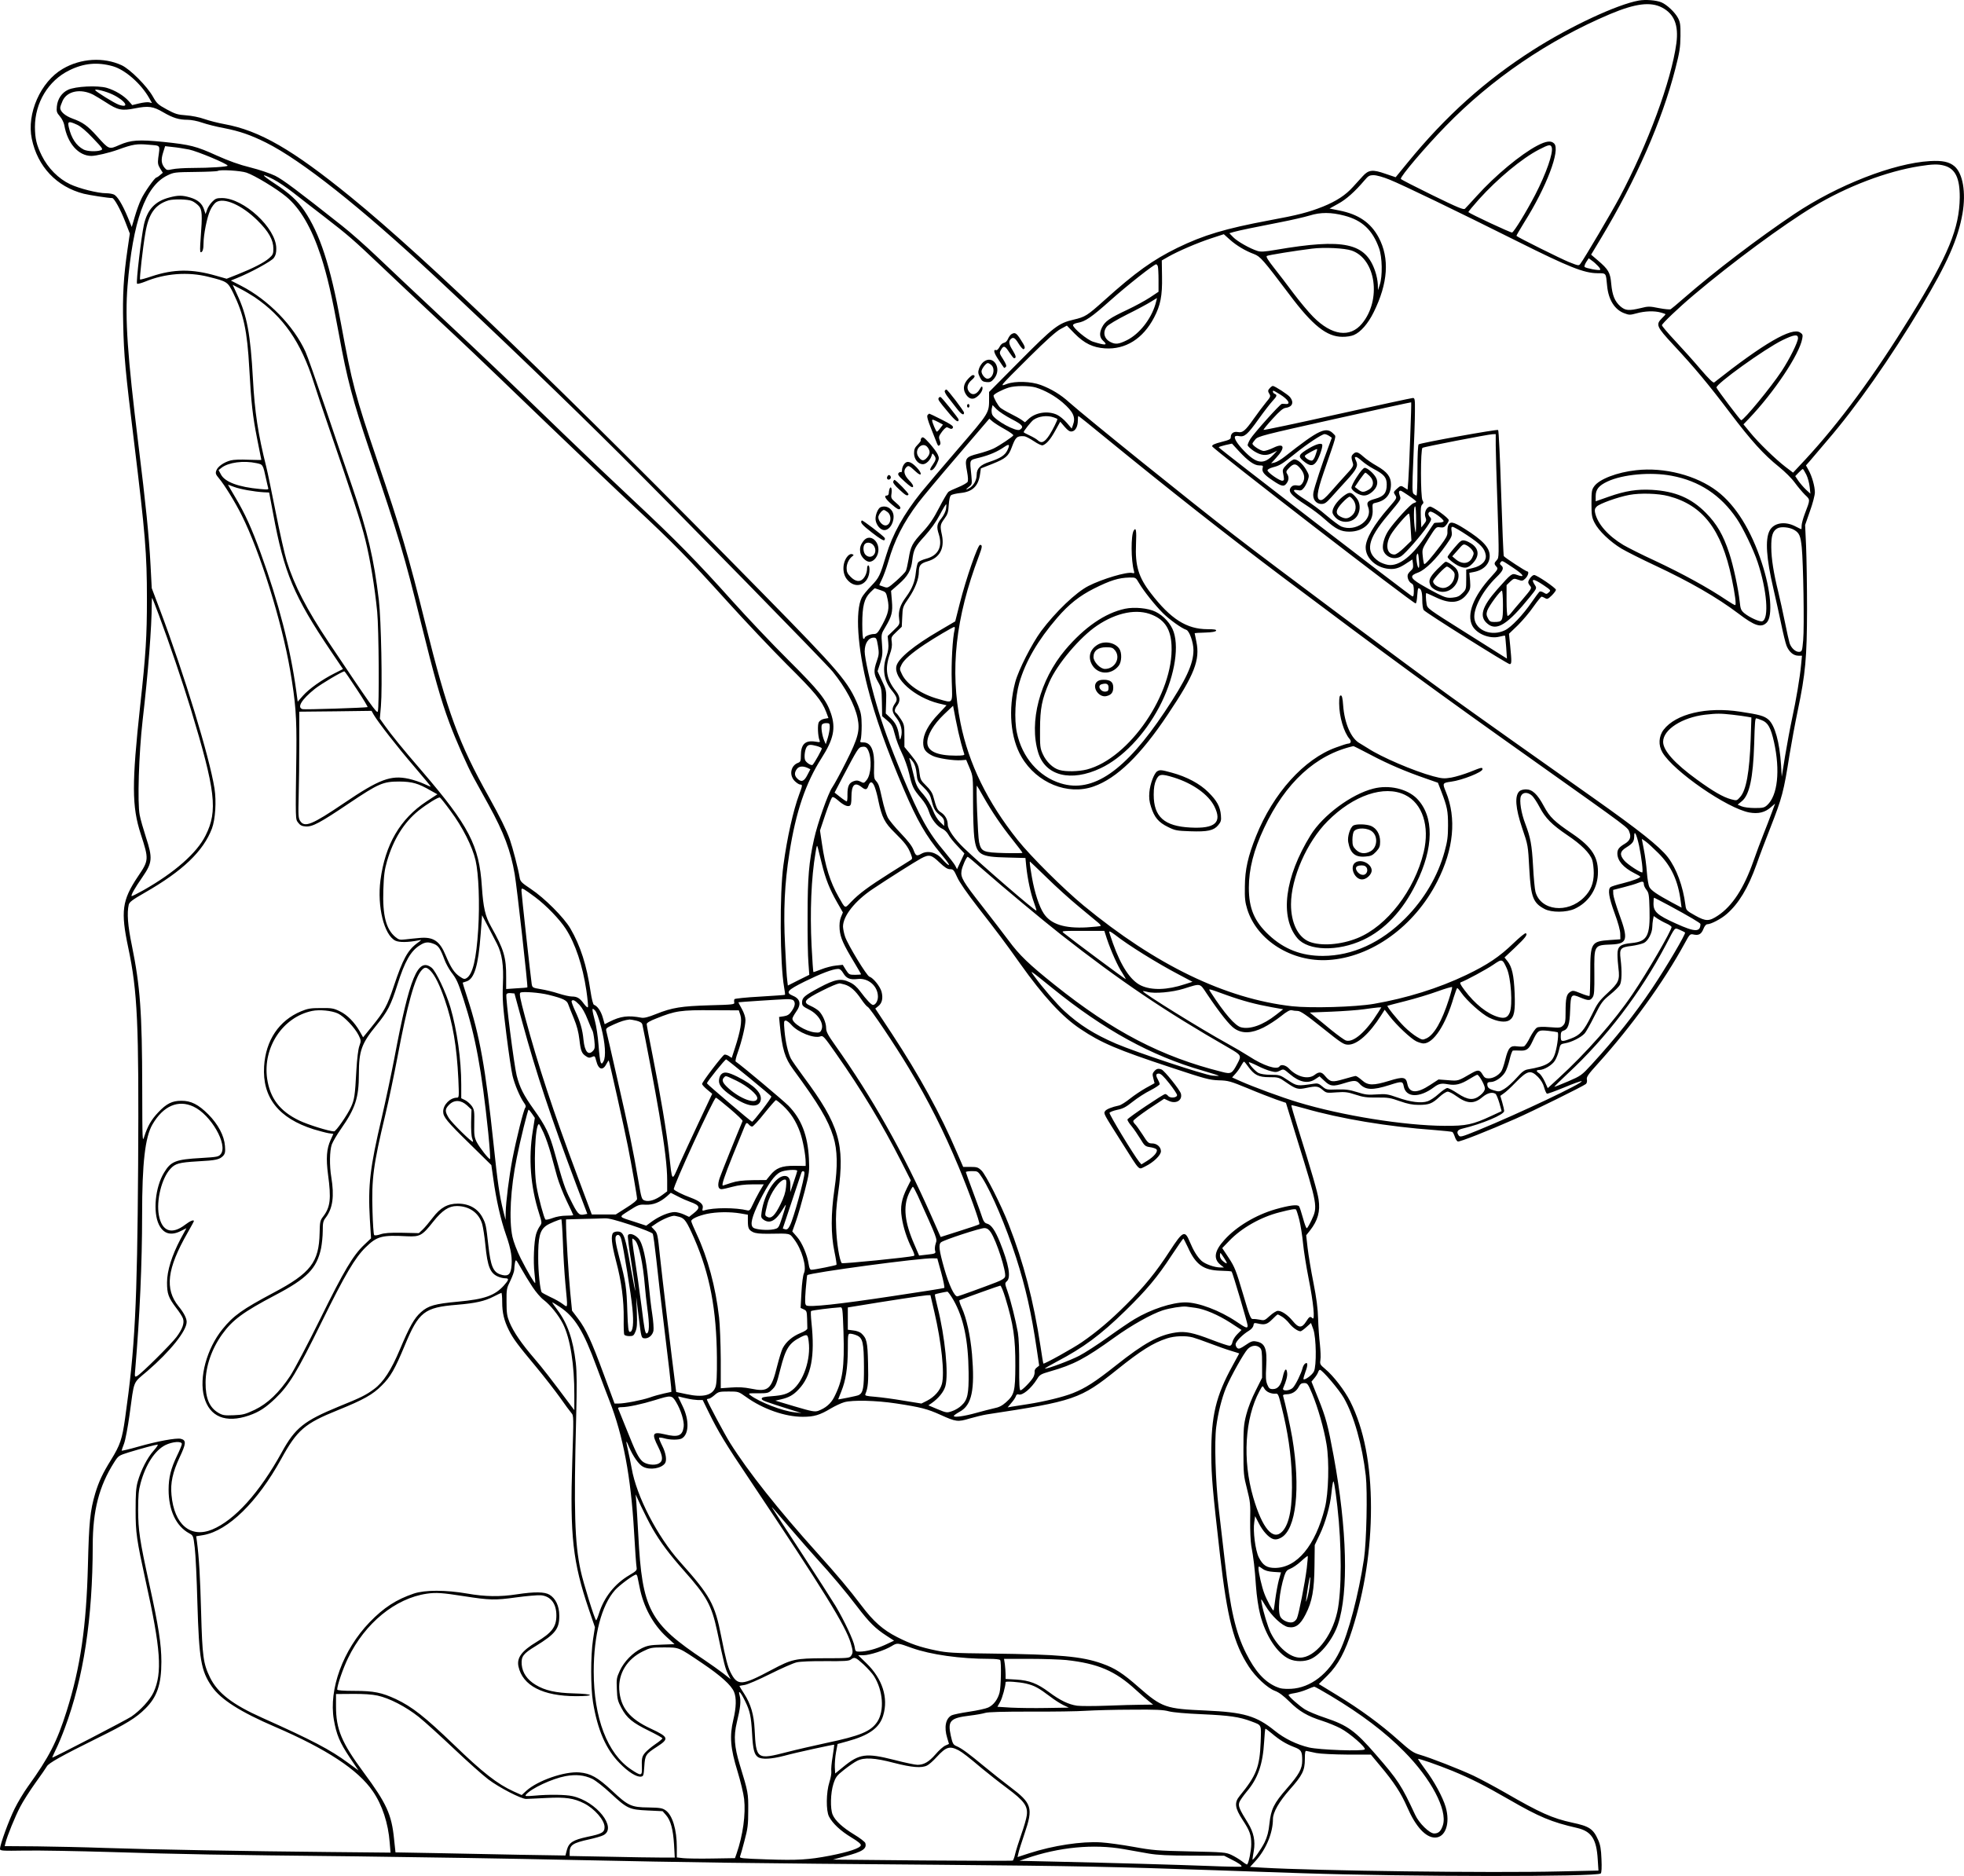 <?xml version="1.0" encoding="UTF-8"?>
<svg xmlns="http://www.w3.org/2000/svg" version="1.0" viewBox="0 0 1630.835 1557.746" preserveAspectRatio="xMidYMid meet">
  <g transform="translate(-199.999,1756.466) scale(0.1,-0.1)" fill="#000000" stroke="none">
    <path d="M15608 17560 c-180 -32 -570 -214 -879 -411 -395 -252 -725 -548 -1041 -935 l-99 -121 -86 29 c-105 37 -139 33 -187 -20 -18 -20 -55 -61 -81 -89 -62 -69 -139 -119 -250 -164 -118 -47 -210 -71 -445 -114 -368 -69 -545 -122 -765 -229 -203 -100 -346 -202 -605 -435 -143 -128 -158 -138 -257 -161 -124 -29 -165 -61 -444 -342 l-256 -258 0 -48 c0 -129 7 -118 -262 -430 -136 -158 -272 -318 -303 -357 -144 -180 -237 -347 -289 -520 -52 -172 -59 -187 -124 -255 -35 -36 -70 -79 -79 -97 -56 -111 -36 -416 49 -748 62 -243 156 -508 300 -845 110 -258 184 -386 308 -535 65 -77 85 -112 50 -84 -10 8 -28 27 -41 42 -48 55 -119 72 -172 42 -39 -22 -46 -18 -65 33 -13 33 -45 74 -105 137 -48 50 -97 109 -109 133 -12 24 -33 92 -46 153 -26 116 -28 123 -54 153 -13 14 -15 36 -13 105 6 141 -24 211 -89 211 -27 0 -30 2 -22 23 4 12 8 65 8 117 -1 81 -5 105 -29 165 -82 198 -148 276 -795 935 -1661 1692 -2788 2776 -3421 3291 -480 391 -755 550 -1047 603 -50 9 -125 28 -165 42 -42 15 -107 28 -153 31 -70 5 -90 11 -160 49 -73 40 -83 49 -115 106 -48 86 -189 228 -260 261 -150 69 -339 58 -489 -30 -184 -107 -301 -372 -257 -581 48 -231 206 -398 431 -456 49 -12 205 -36 237 -36 16 0 69 -96 107 -194 l39 -101 -19 -130 c-33 -227 -42 -377 -36 -620 6 -266 17 -387 92 -995 91 -747 105 -911 105 -1287 0 -311 -9 -462 -56 -888 -70 -649 -70 -836 5 -1067 68 -210 68 -216 -24 -352 -132 -197 -144 -289 -80 -591 77 -365 89 -630 82 -1805 -8 -1168 -26 -1521 -108 -2100 -25 -177 -41 -224 -118 -349 -69 -111 -100 -178 -130 -276 -43 -146 -52 -238 -61 -600 -13 -507 -62 -844 -176 -1207 -81 -257 -147 -385 -322 -628 -34 -47 -84 -130 -111 -185 -48 -97 -121 -297 -121 -333 0 -16 16 -17 210 -14 116 2 435 -4 708 -12 608 -19 895 -24 2047 -36 495 -6 1305 -19 1800 -30 1002 -21 1395 -27 3055 -40 1130 -10 1419 -16 2265 -45 237 -8 565 -20 730 -25 857 -29 2448 -31 2477 -2 7 7 9 49 6 119 -3 83 -10 120 -27 158 -41 93 -73 115 -216 145 -165 36 -266 81 -555 248 -91 52 -210 116 -265 142 -113 53 -361 150 -449 175 -51 15 -75 32 -175 121 -144 129 -317 256 -511 374 l-149 91 73 72 c88 88 145 194 204 379 103 323 156 667 156 1013 0 355 -58 655 -172 882 -47 93 -140 213 -207 269 -44 37 -46 41 -41 76 4 21 1 80 -4 130 -6 51 -13 147 -15 213 -2 84 -14 173 -39 300 -20 99 -41 228 -48 286 l-12 106 31 39 c66 84 87 159 72 259 -8 59 -57 228 -175 604 -30 96 -53 176 -51 178 3 2 51 -10 108 -26 298 -86 693 -152 1082 -180 76 -6 142 -13 147 -16 5 -3 14 -21 20 -39 6 -19 17 -37 25 -40 15 -5 249 87 480 189 139 61 561 270 583 288 8 6 12 22 9 37 -5 21 9 42 89 130 281 311 547 678 724 1003 40 74 44 78 71 72 44 -10 66 2 83 45 10 25 22 40 33 40 30 0 116 45 161 85 100 87 177 215 247 410 25 72 77 209 115 305 99 254 111 298 160 610 16 96 46 261 68 365 64 306 76 436 77 840 0 193 -4 429 -8 525 l-8 175 40 115 c23 63 41 133 41 156 0 49 -24 135 -53 186 l-21 38 30 34 c16 19 82 97 147 173 243 282 522 680 781 1112 214 356 306 564 342 774 30 173 3 333 -68 392 -43 36 -100 48 -203 42 -303 -18 -766 -199 -1125 -439 -298 -200 -659 -474 -915 -697 -55 -48 -105 -90 -112 -94 -7 -4 -50 0 -97 9 -79 16 -90 16 -153 0 -98 -23 -126 -21 -167 14 -48 42 -68 92 -77 188 -8 95 -23 119 -113 196 l-54 46 83 138 c292 486 505 971 616 1404 36 139 42 179 43 273 1 95 -2 115 -21 151 -25 47 -92 110 -137 129 -43 18 -132 25 -188 15z m193 -58 c101 -53 139 -146 119 -297 -42 -311 -238 -841 -472 -1280 -65 -122 -292 -507 -324 -549 -14 -20 -16 -19 -97 13 -64 26 -419 202 -435 217 -2 1 27 51 64 111 185 293 303 603 249 656 -25 26 -67 21 -141 -18 -135 -71 -348 -247 -502 -418 -46 -51 -90 -98 -97 -105 -10 -12 -56 7 -271 112 -143 70 -260 130 -262 135 -6 19 202 264 373 439 380 391 852 713 1365 930 210 88 335 104 431 54z m-12865 -487 c103 -29 235 -145 303 -265 l23 -41 -24 6 c-12 3 -49 -1 -82 -9 l-58 -14 -29 33 c-41 46 -114 90 -182 110 -76 22 -261 13 -322 -16 -52 -24 -87 -76 -93 -138 -4 -42 -1 -52 25 -82 17 -19 33 -52 37 -74 26 -151 117 -254 224 -255 40 0 146 25 222 52 123 45 158 50 254 41 103 -9 95 2 80 -110 -5 -43 -3 -57 16 -88 l22 -35 -24 -20 c-12 -11 -26 -19 -30 -20 -13 0 -102 -126 -126 -180 -15 -30 -38 -94 -52 -142 l-26 -88 -32 78 c-46 111 -89 181 -118 192 -14 6 -42 10 -62 10 -70 0 -224 39 -300 75 -97 46 -184 134 -235 237 -44 90 -56 141 -57 238 0 201 111 385 284 470 120 60 234 71 362 35z m-1 -235 c107 -51 147 -118 52 -85 -36 12 -197 112 -197 122 0 12 91 -11 145 -37z m-162 -1 c22 -12 70 -41 106 -64 99 -65 133 -72 242 -50 112 22 150 17 235 -33 81 -47 130 -62 202 -62 29 0 82 -10 121 -24 38 -13 119 -34 181 -45 132 -26 221 -57 350 -121 295 -148 782 -534 1395 -1105 531 -495 1101 -1043 1545 -1485 493 -491 1701 -1726 1764 -1802 108 -134 184 -275 207 -387 21 -101 5 -164 -95 -362 -47 -94 -99 -189 -115 -212 -34 -48 -123 -300 -151 -428 -43 -191 -54 -321 -54 -634 -1 -165 2 -344 7 -397 l7 -98 -89 -44 -89 -45 -5 42 c-4 23 -12 153 -18 289 -15 289 -4 517 36 770 53 341 135 581 267 788 100 156 119 248 78 370 -38 114 -99 190 -355 445 -133 132 -342 353 -465 490 -288 322 -470 507 -810 825 -151 141 -417 394 -590 561 -548 530 -637 615 -1015 969 -203 190 -444 417 -535 504 -90 86 -221 202 -290 256 -374 296 -491 383 -555 415 -39 19 -129 50 -205 69 -94 23 -179 54 -280 99 -171 78 -220 90 -440 113 -209 21 -274 16 -368 -25 -88 -39 -86 -39 -187 73 -78 87 -117 115 -203 146 -62 23 -102 58 -102 89 0 9 9 35 20 59 37 81 149 103 253 51z m-133 -250 c29 -13 76 -52 132 -112 82 -86 86 -92 65 -100 -36 -13 -112 -10 -143 6 -61 32 -102 94 -123 186 -11 49 -1 52 69 20z m12245 -188 c14 -45 -46 -217 -137 -393 -75 -144 -175 -307 -192 -314 -10 -4 -347 154 -363 169 -2 3 37 50 87 106 156 173 357 340 498 413 83 43 98 46 107 19z m-11315 -18 c68 -14 320 -119 320 -134 0 -9 -147 -19 -290 -19 -69 0 -145 -5 -170 -11 -41 -9 -46 -8 -63 12 -28 34 -31 68 -13 126 l17 54 62 -7 c34 -3 96 -13 137 -21z m14575 -134 c91 -25 129 -103 128 -264 -3 -256 -94 -477 -406 -985 -304 -494 -594 -887 -878 -1193 l-100 -107 -62 47 c-81 62 -225 201 -294 286 l-56 68 45 47 c210 220 420 535 443 664 6 31 4 38 -18 52 -68 45 -303 -91 -713 -415 -8 -6 -45 30 -112 108 -55 65 -150 171 -211 236 -61 65 -111 124 -111 131 0 13 137 144 264 251 318 269 745 584 996 735 275 166 606 292 880 335 108 17 155 18 205 4z m-14098 -58 c68 -23 248 -132 329 -199 116 -96 211 -258 289 -495 52 -161 90 -324 150 -652 66 -364 114 -546 252 -955 251 -743 289 -870 428 -1434 110 -446 166 -644 236 -832 54 -145 149 -360 203 -459 18 -33 74 -134 124 -225 126 -229 183 -381 216 -575 18 -104 111 -934 105 -939 -2 -2 -43 -6 -90 -8 l-86 -6 0 97 c1 166 -19 233 -125 421 -49 87 -65 156 -77 335 -22 339 -107 502 -496 955 -171 198 -253 300 -311 381 l-40 56 9 104 c13 154 2 718 -17 879 -41 345 -94 572 -222 945 -48 138 -148 432 -223 655 -76 223 -149 431 -164 463 -98 216 -309 432 -534 548 l-86 44 49 20 c113 45 289 141 308 168 15 21 21 43 20 80 -1 168 -270 416 -450 417 -45 0 -56 -4 -83 -32 -17 -17 -36 -47 -42 -66 l-12 -35 -13 39 c-17 50 -52 80 -116 99 -65 19 -99 19 -171 0 -119 -31 -183 -99 -212 -226 -21 -95 -67 -481 -57 -490 4 -4 34 4 67 17 166 69 357 83 526 40 157 -39 160 -42 207 -137 86 -177 115 -313 132 -624 16 -290 28 -395 65 -583 19 -95 35 -174 35 -176 0 -2 -48 -1 -107 1 -65 3 -124 1 -149 -6 -56 -15 -107 -51 -118 -84 -8 -23 -5 -32 22 -64 47 -56 134 -197 190 -309 151 -302 331 -877 401 -1284 46 -266 55 -391 52 -680 -8 -585 -8 -555 15 -587 16 -21 31 -29 62 -31 56 -4 118 29 360 192 246 165 283 181 417 181 109 -1 158 -15 263 -76 l54 -30 -90 -59 c-220 -145 -344 -358 -383 -655 -28 -218 30 -453 123 -501 32 -16 108 -15 193 2 29 6 29 6 -12 -24 -78 -58 -119 -134 -192 -353 -56 -168 -79 -210 -186 -342 l-70 -86 -27 48 c-45 78 -104 138 -166 168 -51 25 -67 28 -157 27 -85 0 -110 -4 -165 -27 -183 -76 -294 -241 -307 -457 -16 -258 120 -431 412 -523 44 -13 99 -28 122 -32 l41 -6 -23 -51 c-33 -72 -39 -152 -21 -288 27 -199 19 -268 -39 -345 -27 -35 -29 -44 -31 -139 -5 -242 -75 -333 -381 -495 -261 -139 -335 -191 -426 -304 -130 -161 -196 -402 -152 -562 44 -165 179 -221 373 -154 84 29 139 65 220 143 112 108 178 216 382 631 196 398 277 534 365 621 96 94 135 104 345 93 107 -5 126 5 218 122 74 93 129 129 195 129 104 0 184 -57 211 -150 8 -30 20 -107 26 -170 18 -187 41 -242 113 -269 16 -6 39 -11 53 -11 33 0 30 -13 -12 -60 -76 -84 -161 -114 -381 -134 -193 -18 -246 -33 -307 -87 -56 -49 -95 -119 -176 -311 -71 -169 -136 -270 -213 -327 -67 -50 -108 -71 -294 -146 -289 -119 -362 -177 -473 -379 -185 -336 -392 -565 -578 -642 -180 -74 -316 41 -338 287 -10 99 10 189 67 311 55 116 57 143 11 155 -38 9 -192 -19 -354 -65 -76 -22 -138 -36 -138 -33 0 3 9 30 20 58 11 29 31 135 45 235 42 304 24 261 149 368 190 164 326 334 326 408 0 30 -24 77 -67 129 -117 144 -96 313 74 610 29 51 53 95 53 98 0 14 -32 1 -71 -29 -113 -87 -195 -58 -220 79 -22 121 23 305 95 383 40 45 73 54 226 63 155 8 184 15 214 47 15 17 18 33 14 81 -6 84 -56 179 -138 262 -82 82 -144 114 -225 113 -76 0 -123 -24 -191 -96 -57 -60 -88 -114 -115 -198 -17 -54 -17 -48 -18 400 -1 631 -17 844 -86 1184 -34 163 -42 270 -26 338 5 22 30 41 133 100 316 181 486 344 558 533 28 76 38 224 21 333 -41 260 -253 953 -451 1478 l-70 185 -10 192 c-13 245 -39 501 -101 1002 -91 739 -112 1043 -90 1315 44 538 148 828 329 917 55 27 62 28 236 30 98 1 181 5 184 8 14 13 190 3 239 -14z m222 -55 c38 -19 113 -70 167 -112 55 -43 169 -132 254 -197 207 -160 242 -191 475 -412 110 -105 306 -289 435 -410 287 -268 293 -273 930 -886 283 -272 619 -592 745 -709 312 -291 444 -425 760 -775 149 -165 374 -403 501 -530 233 -231 288 -299 324 -392 l19 -51 -34 -6 c-21 -4 -39 -16 -46 -28 -12 -21 -8 -116 6 -151 7 -16 3 -17 -33 -11 -86 14 -122 -21 -122 -116 0 -44 -3 -52 -24 -60 -61 -23 -75 -103 -27 -151 16 -16 37 -29 45 -29 21 0 20 -8 -8 -82 -49 -132 -100 -358 -131 -588 -32 -236 -29 -815 6 -1014 6 -32 9 -60 7 -62 -2 -2 -96 -8 -208 -15 -113 -6 -208 -16 -211 -21 -4 -6 -4 -18 -2 -28 4 -16 -12 -18 -204 -23 -235 -7 -312 -19 -444 -72 -67 -27 -100 -35 -123 -31 -110 21 -174 13 -268 -35 l-37 -19 -16 56 c-15 53 -45 96 -73 105 -7 2 -19 48 -28 109 -32 218 -84 381 -168 525 -54 92 -215 253 -328 328 -78 52 -88 62 -93 95 -12 73 -58 248 -82 317 -30 83 -81 185 -173 351 -251 448 -344 701 -529 1444 -138 557 -206 788 -396 1344 -186 548 -211 642 -305 1151 -88 477 -174 739 -303 930 -57 84 -125 146 -247 226 -114 75 -118 89 -11 35z m9267 -2 c110 -44 567 -265 1069 -516 420 -210 548 -261 658 -262 77 -1 71 6 82 -106 11 -114 62 -196 141 -226 42 -16 49 -16 104 -1 68 19 148 22 203 6 20 -5 37 -12 37 -14 0 -2 -13 -17 -30 -33 -53 -53 -45 -70 96 -222 171 -183 292 -328 471 -565 174 -230 279 -346 404 -446 51 -41 108 -98 133 -133 24 -33 62 -78 84 -100 45 -43 45 -36 -2 -159 -14 -37 -26 -81 -26 -97 0 -17 -1 -30 -2 -30 -2 0 -25 11 -52 25 -87 44 -178 28 -212 -37 -38 -73 -27 -231 32 -483 19 -82 48 -213 64 -290 16 -78 36 -160 45 -183 21 -51 57 -82 98 -82 l30 0 -7 -72 c-10 -109 -42 -297 -75 -449 -16 -74 -42 -214 -58 -310 l-28 -174 -6 100 c-12 186 -51 327 -104 374 -36 31 -75 42 -235 66 -279 43 -535 -18 -636 -150 -41 -54 -45 -129 -10 -188 91 -156 538 -465 722 -499 74 -13 130 0 179 44 l35 30 -29 -78 c-16 -44 -47 -124 -69 -179 -22 -55 -59 -154 -82 -220 -79 -226 -176 -374 -295 -453 -74 -49 -100 -49 -188 0 -75 42 -76 44 -82 88 -20 156 -74 303 -146 397 -70 90 -239 224 -624 496 -354 249 -1032 730 -1185 841 -336 242 -1486 1099 -1790 1335 -370 285 -1237 985 -1372 1105 -70 64 -148 111 -236 144 -81 30 -211 34 -280 9 -40 -15 -42 -15 -33 1 5 9 103 109 218 222 139 138 225 215 260 233 l52 28 64 -66 c81 -82 152 -116 252 -123 171 -11 316 80 408 256 53 101 69 180 66 340 l-2 134 54 31 c81 46 241 115 357 153 l104 34 50 -45 c55 -49 128 -93 201 -120 52 -20 75 -46 293 -335 193 -258 311 -352 441 -352 32 -1 75 6 95 15 57 24 118 95 164 188 120 242 134 449 42 622 -66 123 -168 193 -328 224 l-80 16 72 40 c68 37 139 101 219 195 31 37 41 42 76 42 23 0 78 -15 129 -36z m-9943 -178 c18 -7 43 -26 57 -41 29 -31 31 -73 16 -272 -6 -78 -6 -113 1 -113 15 0 23 25 23 75 0 70 29 217 55 272 12 28 35 59 49 68 65 43 214 -23 343 -150 94 -93 133 -162 133 -236 0 -41 -4 -51 -35 -78 -42 -37 -134 -84 -262 -135 l-91 -36 -88 25 c-200 58 -352 56 -535 -5 -50 -17 -94 -29 -96 -26 -6 6 23 265 43 380 27 166 81 242 194 277 42 12 159 10 193 -5z m9570 -122 c147 -38 234 -119 288 -270 27 -73 30 -234 6 -304 l-15 -45 -1 48 c-1 26 -10 75 -22 109 -79 236 -258 275 -825 178 -95 -16 -125 -18 -153 -9 -63 20 -167 79 -201 114 l-32 33 38 11 c47 13 174 39 389 81 88 17 196 42 240 55 90 28 178 28 288 -1z m61 -290 c201 -70 249 -410 85 -607 -99 -119 -250 -99 -404 56 -39 39 -113 128 -165 197 -51 69 -125 165 -163 213 -48 61 -66 91 -58 96 12 8 239 44 376 61 102 13 271 4 329 -16z m2045 -128 c14 -14 22 -29 18 -32 -8 -8 -118 13 -129 24 -4 4 2 22 13 40 l21 32 26 -19 c15 -10 38 -31 51 -45z m-3655 -2 c3 -9 6 -60 6 -114 l0 -98 -72 -48 c-40 -26 -124 -72 -186 -101 -151 -71 -187 -97 -212 -148 -23 -48 -20 -83 11 -111 41 -37 18 -39 -84 -7 -49 15 -167 113 -167 138 0 7 17 15 38 19 62 10 113 44 272 186 140 125 362 300 380 300 4 0 11 -7 14 -16z m-7501 -256 c240 -163 386 -374 492 -708 25 -80 78 -237 117 -350 201 -584 278 -819 311 -955 41 -164 79 -398 99 -600 14 -141 18 -797 5 -829 -7 -19 -61 57 -407 574 -181 270 -287 475 -349 675 -17 55 -58 236 -91 403 -33 166 -68 337 -79 380 -68 270 -96 455 -111 732 -20 369 -49 524 -130 697 l-38 83 61 -32 c34 -17 88 -49 120 -70z m7481 -60 c-37 -125 -133 -246 -236 -298 -69 -34 -96 -37 -138 -15 -53 27 -65 83 -29 128 11 15 84 58 167 100 81 40 170 88 197 105 28 17 51 32 52 32 1 0 -5 -24 -13 -52z m5336 -281 c0 -33 -69 -172 -136 -274 -90 -136 -314 -408 -336 -408 -7 0 -197 251 -205 271 -10 27 402 323 548 394 97 47 129 51 129 17z m-6329 -410 c77 -24 157 -69 222 -124 90 -78 111 -124 86 -189 l-10 -28 -41 48 c-23 27 -60 57 -82 67 -77 35 -179 19 -238 -38 l-27 -25 -28 20 c-15 11 -57 34 -93 52 -36 18 -73 40 -84 49 -19 17 -56 83 -56 100 0 13 69 49 125 67 53 17 171 17 226 1z m-200 -263 c91 -47 104 -64 67 -88 -30 -18 -202 75 -228 124 -6 12 -8 35 -5 51 l7 30 34 -35 c19 -19 75 -56 125 -82z m348 15 c17 -6 31 -12 31 -14 0 -12 -38 -89 -65 -131 -40 -62 -67 -75 -98 -45 -12 11 -44 29 -70 41 -26 12 -47 23 -47 26 0 10 62 88 81 102 44 31 114 40 168 21z m428 -167 c541 -442 1009 -810 1478 -1163 843 -634 1297 -966 2065 -1510 838 -595 794 -562 811 -607 15 -39 3 -68 -38 -93 -49 -29 -63 -47 -63 -81 0 -60 49 -117 141 -164 27 -13 49 -26 49 -29 0 -11 -62 -34 -145 -55 -49 -12 -95 -26 -102 -32 -24 -20 -13 -88 34 -216 29 -78 47 -144 47 -172 l1 -45 -85 -6 c-158 -11 -165 -22 -165 -270 0 -103 -3 -190 -6 -194 -4 -3 -36 6 -72 21 -62 25 -67 26 -90 11 -30 -19 -37 -53 -37 -168 0 -77 -3 -92 -21 -110 -19 -19 -28 -20 -108 -14 -60 5 -95 4 -110 -4 -11 -7 -37 -43 -56 -80 -18 -38 -41 -71 -50 -75 -8 -3 -35 -3 -58 0 -56 8 -73 -11 -98 -111 -10 -42 -25 -86 -33 -97 -23 -33 -68 -58 -104 -58 -26 0 -36 6 -50 30 -24 42 -38 44 -91 14 -116 -67 -110 -66 -196 -59 l-80 6 -69 -45 c-112 -74 -175 -70 -190 9 -11 57 -34 61 -150 25 -134 -41 -177 -40 -227 5 -22 19 -45 35 -52 35 -6 0 -51 -12 -99 -26 -97 -28 -111 -26 -156 27 -28 35 -50 36 -86 8 -53 -41 -148 -17 -215 55 -25 26 -65 35 -76 16 -20 -32 -134 5 -253 83 -37 24 -119 72 -182 107 -215 118 -700 419 -700 434 0 2 17 0 38 -6 59 -16 206 -3 302 27 144 45 131 48 191 -42 106 -158 189 -263 231 -290 64 -43 140 -40 239 9 40 20 105 62 144 93 49 40 76 54 90 51 11 -3 34 -6 50 -6 23 0 69 -31 205 -140 161 -129 178 -140 216 -140 74 0 176 91 272 243 l30 47 42 -55 c57 -74 177 -187 222 -208 20 -9 46 -17 58 -17 83 0 184 153 251 383 13 42 26 77 30 77 3 0 19 -18 34 -40 45 -65 168 -175 229 -205 71 -35 137 -43 170 -22 40 27 49 75 43 226 -6 147 -22 218 -60 265 l-24 30 84 79 c90 85 110 112 93 122 -6 4 -52 -34 -103 -83 -116 -112 -214 -178 -391 -263 -232 -111 -496 -193 -767 -240 -157 -27 -524 -37 -680 -20 -555 63 -1131 342 -1731 836 -167 138 -438 407 -548 545 -251 315 -406 633 -474 970 -89 442 -42 873 152 1386 29 77 31 94 10 94 -19 0 -116 -280 -168 -485 l-38 -150 -131 -77 c-213 -124 -341 -230 -357 -293 -26 -104 151 -261 349 -311 l67 -16 -68 -73 c-83 -86 -126 -168 -126 -236 0 -55 18 -80 77 -110 41 -21 176 -42 240 -37 l40 3 29 -69 c28 -68 28 -71 28 -285 0 -119 5 -249 10 -288 19 -147 48 -164 275 -169 l150 -4 7 -72 c11 -103 36 -222 64 -298 13 -35 22 -66 20 -67 -7 -8 -462 385 -599 517 -80 76 -137 158 -137 196 0 41 -21 79 -54 101 -33 22 -38 30 -66 133 -8 31 -27 59 -60 91 -43 42 -48 51 -55 106 -7 64 -15 81 -82 163 l-43 52 0 92 c0 84 -2 96 -29 138 -16 25 -34 49 -40 52 -17 11 -13 35 9 63 28 36 25 74 -11 119 -79 99 -93 183 -51 303 17 46 21 75 17 105 -6 39 -4 43 38 83 l45 43 4 82 c3 81 5 85 55 158 52 77 83 157 83 217 0 53 15 70 74 87 99 29 140 105 118 216 -17 79 -16 87 20 137 27 37 33 55 36 113 3 45 9 74 19 82 8 7 44 15 80 19 99 10 147 57 161 156 l7 48 94 37 c112 45 135 64 162 137 32 87 43 97 105 93 12 -1 47 -20 79 -41 34 -23 64 -37 74 -34 31 11 64 49 104 122 l41 74 36 -42 c28 -32 43 -42 61 -39 29 4 49 40 49 91 0 20 2 37 5 37 3 0 103 -80 222 -178z m-831 67 c41 -23 72 -45 68 -50 -8 -13 -112 -83 -162 -108 -24 -12 -83 -32 -130 -44 -106 -27 -113 -38 -92 -147 9 -49 10 -77 4 -88 -6 -8 -40 -28 -77 -43 -37 -15 -74 -32 -82 -39 -8 -7 -43 -66 -77 -132 -46 -89 -79 -138 -134 -198 -90 -97 -102 -121 -119 -226 -8 -46 -18 -92 -24 -102 -6 -11 -41 -47 -79 -81 -68 -59 -70 -61 -103 -49 -19 6 -35 12 -37 13 -1 1 8 24 22 51 13 27 37 92 52 144 51 179 125 325 249 490 31 41 176 215 323 386 l267 312 29 -25 c16 -13 62 -42 102 -64z m19 -173 c-20 -42 -57 -66 -147 -96 -77 -25 -108 -55 -108 -107 0 -43 -22 -85 -54 -107 -36 -23 -44 -20 -11 6 27 21 27 23 21 92 -14 143 -22 127 69 151 85 22 147 49 205 89 41 28 48 20 25 -28z m-6236 -107 c55 -12 54 -9 81 -134 6 -27 13 -59 16 -69 6 -18 2 -18 -67 -12 -178 16 -291 58 -324 120 l-20 37 25 20 c57 44 183 61 289 38z m12870 -96 c13 -26 25 -72 28 -103 l6 -55 -37 34 c-20 19 -48 52 -63 73 l-26 39 28 29 c16 17 32 30 35 30 3 0 16 -21 29 -47z m-13054 -102 c51 -19 164 -39 245 -44 l45 -2 33 -175 c91 -494 173 -687 480 -1143 l100 -148 -71 -36 c-102 -51 -212 -129 -262 -186 l-43 -49 -12 89 c-49 357 -145 731 -295 1144 -76 209 -130 328 -213 467 -33 56 -60 102 -59 102 1 0 25 -9 52 -19z m5910 -185 c-4 -20 -20 -53 -36 -73 -40 -49 -44 -72 -23 -136 32 -103 -6 -176 -106 -202 -30 -8 -60 -22 -66 -30 -7 -9 -15 -46 -19 -83 -8 -78 -30 -134 -81 -204 -50 -67 -66 -118 -58 -179 6 -48 6 -49 -44 -97 l-51 -49 5 -54 c4 -40 0 -70 -15 -113 -36 -103 -22 -201 39 -278 51 -62 56 -82 31 -116 -29 -42 -26 -70 14 -120 37 -48 51 -107 37 -157 -9 -30 -9 -30 -17 15 -11 68 -29 103 -71 143 l-39 37 3 96 c3 93 2 99 -34 175 l-37 80 22 68 c19 59 21 80 15 154 -7 86 -7 87 28 145 53 89 62 123 54 217 l-7 83 65 57 c73 64 102 114 111 195 11 92 23 116 104 204 50 56 93 115 125 176 26 50 50 89 53 87 2 -3 1 -21 -2 -41z m7044 -172 c42 -25 52 -49 62 -143 13 -128 22 -662 12 -771 -8 -89 -9 -95 -31 -98 -30 -4 -68 30 -82 72 -5 17 -23 96 -39 176 -16 80 -41 192 -55 250 -39 158 -57 273 -58 370 -1 96 12 137 52 158 30 16 100 9 139 -14z m-7587 -500 c44 -15 46 -16 58 -74 16 -76 8 -117 -43 -212 -36 -67 -46 -78 -69 -78 -31 0 -78 -19 -78 -32 0 -4 -4 -8 -10 -8 -6 0 -10 48 -10 123 0 149 16 212 66 262 19 19 36 35 38 35 1 0 23 -7 48 -16z m-5992 -209 c87 -233 195 -552 264 -777 206 -680 226 -846 123 -1051 -72 -145 -256 -307 -515 -454 -52 -29 -97 -52 -99 -49 -7 7 26 66 90 158 82 119 86 156 29 330 -22 68 -46 151 -52 185 -20 101 -7 512 24 783 46 396 76 779 76 969 0 30 2 52 4 50 2 -2 27 -67 56 -144z m6607 -118 c-17 -66 -29 -280 -24 -429 6 -195 15 -183 -113 -147 -138 38 -260 120 -300 204 -21 43 -21 45 -4 80 18 39 84 97 191 168 82 55 235 145 247 146 4 1 6 -9 3 -22z m-637 -134 c10 -61 9 -74 -9 -127 -28 -79 -26 -109 9 -172 29 -50 31 -60 33 -170 l2 -116 43 -37 c38 -33 45 -47 62 -113 10 -42 37 -112 58 -155 22 -43 49 -120 61 -171 25 -109 34 -129 98 -204 32 -37 56 -78 67 -114 19 -61 70 -125 114 -143 15 -7 36 -27 47 -47 10 -19 44 -62 76 -95 l57 -61 -31 -66 -30 -65 -15 29 c-8 16 -48 67 -87 114 -137 161 -210 293 -350 629 -108 264 -169 429 -219 604 -50 170 -96 380 -96 432 0 68 31 115 76 115 20 0 24 -8 34 -67z m-4328 -361 c54 -81 94 -148 90 -149 -24 -6 -521 -22 -539 -17 -50 13 -9 80 102 169 53 42 227 145 245 145 3 0 49 -67 102 -148z m5018 -447 c12 -43 24 -85 27 -92 4 -10 -13 -13 -70 -13 -156 0 -237 37 -237 109 0 63 52 150 137 232 l77 73 22 -115 c12 -63 32 -150 44 -194z m-4877 235 c39 -66 199 -271 335 -429 78 -91 140 -166 139 -168 -2 -1 -28 9 -57 23 -29 14 -87 33 -127 42 -148 32 -244 -4 -536 -202 -266 -180 -327 -205 -364 -149 -16 24 -17 47 -13 208 3 99 5 297 5 440 l0 260 300 3 300 4 18 -32z m11282 0 c50 -6 105 -13 124 -17 l34 -6 -6 -181 c-10 -274 -37 -423 -87 -479 -28 -32 -28 -32 -77 -19 -65 18 -146 64 -282 163 -185 134 -281 241 -281 314 0 101 157 202 348 225 98 11 127 11 227 0z m245 -46 c51 -20 74 -62 101 -182 52 -236 30 -442 -56 -522 -24 -22 -35 -25 -103 -25 -43 0 -91 6 -110 14 l-33 14 35 29 c63 52 93 192 102 473 5 186 8 215 18 215 3 0 24 -7 46 -16z m-7740 -57 c0 -18 -7 -58 -16 -88 l-17 -54 -13 30 c-17 39 -28 110 -20 130 3 9 18 15 36 15 27 0 30 -3 30 -33z m-108 -157 c21 -6 39 -14 42 -19 4 -6 -59 -119 -76 -137 -11 -11 -59 21 -64 43 -8 30 1 90 17 109 14 17 31 17 81 4z m428 -38 c31 -69 24 -199 -14 -245 -21 -26 -24 -27 -50 -13 -21 11 -35 12 -57 4 -39 -14 -52 -41 -52 -110 1 -32 -2 -58 -6 -58 -4 0 -29 16 -54 36 l-47 37 71 136 c116 220 128 239 152 243 32 6 43 0 57 -30z m372 -94 c15 -22 25 -54 29 -97 6 -60 9 -67 58 -114 35 -34 54 -62 61 -91 23 -88 33 -106 71 -137 30 -24 39 -38 39 -62 l0 -31 -35 34 c-21 20 -45 60 -60 101 -17 42 -45 88 -76 125 -57 64 -63 77 -89 189 -10 44 -22 88 -25 98 -11 27 1 20 27 -15z m-878 -49 l25 -12 -25 -48 c-27 -54 -51 -62 -84 -29 -24 24 -25 48 -4 78 17 24 49 28 88 11z m560 -161 c9 -24 23 -75 30 -114 29 -137 52 -182 136 -264 84 -83 109 -115 133 -176 14 -37 14 -41 -1 -51 -10 -6 -87 -55 -172 -108 -180 -114 -256 -170 -323 -240 -54 -56 -45 -60 -103 41 -71 125 -112 256 -139 444 l-16 108 44 132 c25 73 50 137 56 143 7 7 21 0 47 -22 45 -40 78 -56 98 -48 12 5 16 22 16 72 0 102 26 129 83 85 34 -27 46 -25 58 10 15 42 35 37 53 -12z m901 -78 c71 -125 150 -242 243 -358 45 -57 82 -105 82 -109 0 -3 -67 -4 -148 -2 -179 5 -194 11 -212 91 -11 52 -27 478 -18 468 3 -3 27 -43 53 -90z m-4424 -119 c99 -132 182 -297 208 -411 26 -112 35 -359 22 -571 -16 -252 -45 -372 -96 -406 -18 -11 -26 -9 -58 13 -45 30 -74 75 -116 175 -50 121 -103 156 -219 145 -37 -3 -90 -9 -117 -12 -46 -5 -54 -3 -83 21 -77 65 -106 179 -99 390 4 122 10 167 31 240 53 180 140 320 261 418 72 57 167 116 178 109 5 -2 45 -52 88 -111z m9869 -287 c21 -100 36 -224 26 -224 -19 0 -119 66 -146 96 -43 49 -40 78 13 111 55 34 66 50 67 93 0 56 18 22 40 -76z m161 -64 c107 -107 163 -228 185 -399 l7 -53 -79 42 c-126 68 -174 101 -188 129 -8 14 -17 70 -21 124 -4 54 -15 138 -25 187 l-17 89 31 -21 c17 -12 65 -56 107 -98z m-6947 -87 c31 -128 66 -214 127 -321 l48 -84 -16 -39 c-11 -28 -14 -59 -11 -102 6 -69 31 -125 123 -277 30 -50 55 -93 55 -95 0 -3 -22 -5 -50 -5 -47 0 -51 2 -76 41 l-26 42 -56 -6 c-32 -3 -86 -17 -121 -31 -36 -14 -66 -25 -67 -23 -2 2 -9 100 -15 218 -14 281 -3 564 33 774 10 62 12 67 19 40 4 -16 19 -76 33 -132z m977 10 c44 -42 67 -56 88 -56 27 0 32 -7 59 -66 19 -43 81 -132 177 -256 143 -183 227 -294 345 -461 194 -273 351 -444 502 -544 173 -116 305 -172 753 -320 283 -94 317 -103 395 -106 79 -2 96 -7 240 -66 85 -36 192 -77 236 -93 l82 -28 97 -316 c166 -534 168 -547 116 -657 -16 -34 -33 -64 -39 -68 -5 -3 -19 33 -32 82 -13 48 -28 93 -33 100 -13 17 -81 8 -197 -25 -162 -47 -323 -143 -422 -253 -85 -93 -95 -159 -32 -209 l27 -21 -30 0 c-48 0 -126 28 -156 55 -36 34 -67 85 -97 157 -41 100 -57 93 -167 -76 -114 -176 -212 -296 -363 -446 -128 -128 -240 -223 -366 -310 -72 -50 -313 -184 -320 -178 -2 2 -13 67 -24 143 -58 381 -140 695 -265 1015 -61 157 -190 412 -225 445 -28 27 -38 30 -92 30 l-60 0 -50 115 c-138 324 -313 642 -540 988 l-140 212 25 20 c32 25 41 67 27 120 -12 44 -69 115 -101 125 -22 7 -176 260 -201 330 -10 28 -17 66 -18 85 0 88 98 213 246 312 125 84 358 231 403 255 66 35 85 31 152 -34z m367 -64 c157 -138 488 -414 642 -535 491 -385 861 -635 1396 -942 102 -59 104 -63 70 -127 -45 -86 -53 -91 -129 -71 -502 125 -905 335 -1390 723 -213 170 -293 247 -382 368 -45 60 -144 189 -219 285 -162 207 -180 238 -172 293 6 38 41 117 52 117 3 0 63 -50 132 -111z m524 -62 c75 -74 196 -183 269 -243 73 -60 144 -119 158 -131 14 -12 24 -24 20 -27 -3 -3 -54 -8 -115 -12 -185 -10 -298 26 -357 115 -38 57 -76 174 -98 299 -19 113 -21 132 -16 132 1 0 64 -60 139 -133z m4958 -56 c0 -10 10 -31 22 -46 19 -24 22 -42 25 -159 6 -223 -18 -269 -147 -282 -97 -9 -120 -28 -119 -97 0 -29 4 -79 8 -112 12 -98 3 -120 -89 -205 -72 -67 -86 -86 -134 -186 -63 -128 -95 -165 -171 -193 -79 -30 -85 -28 -85 18 0 31 4 41 20 46 41 13 54 50 58 172 5 133 8 137 86 104 66 -27 82 -27 101 3 13 19 15 55 14 197 -2 239 -4 235 143 241 132 6 141 41 63 253 -26 72 -48 146 -49 165 l-1 35 86 22 c48 12 102 28 120 36 39 16 49 14 49 -12z m-9205 -107 c91 -68 202 -183 253 -262 80 -124 140 -305 171 -512 10 -69 16 -131 13 -138 -2 -7 -16 4 -33 27 -34 47 -56 61 -101 61 -18 0 -68 11 -111 25 -42 14 -109 30 -147 36 -67 11 -70 13 -75 43 -8 51 -85 749 -85 774 0 20 2 22 23 11 12 -7 54 -36 92 -65z m9418 -70 c166 -90 257 -144 257 -152 -1 -69 -45 -68 -204 4 -154 69 -186 98 -186 165 0 27 2 49 5 49 3 0 60 -30 128 -66z m-9736 -317 c42 -84 56 -175 49 -335 -5 -125 -1 -177 29 -418 19 -152 42 -306 51 -342 18 -75 62 -177 94 -223 16 -21 19 -33 12 -42 -14 -16 -74 -257 -107 -426 -28 -149 -54 -354 -56 -446 l-1 -60 -19 75 c-31 124 -48 242 -79 540 -69 653 -116 914 -220 1232 -22 67 -39 122 -38 123 2 0 16 5 33 11 64 21 97 132 116 389 l12 160 50 -95 c27 -52 61 -117 74 -143z m9711 169 c23 -10 42 -24 42 -29 0 -30 -201 -376 -324 -557 -151 -224 -386 -490 -617 -701 l-87 -80 -25 55 c-14 30 -35 61 -46 68 -27 17 -27 28 1 28 39 0 106 40 129 77 13 20 28 59 34 87 11 49 13 51 52 58 51 8 131 48 160 80 12 12 49 78 83 146 56 112 67 126 129 177 37 30 74 66 82 81 16 30 18 116 6 214 -11 88 -2 99 91 110 39 5 86 17 103 25 35 18 68 83 69 131 0 17 3 45 6 62 l6 30 32 -22 c17 -11 51 -30 74 -40z m154 -75 c9 -8 -155 -287 -272 -461 -144 -215 -302 -414 -505 -636 -81 -88 -88 -93 -192 -138 -59 -25 -111 -46 -116 -46 -4 0 46 49 111 110 322 299 604 670 814 1067 81 155 71 145 115 127 21 -9 41 -19 45 -23z m-4801 -51 c34 -102 92 -232 128 -284 17 -27 30 -50 29 -52 -3 -3 -441 323 -515 383 -22 18 -18 18 157 18 l180 0 21 -65z m68 32 c106 -84 352 -237 530 -330 l113 -60 -63 -20 c-148 -49 -276 -52 -364 -11 -87 41 -166 160 -234 352 -17 49 -31 90 -31 93 0 9 14 2 49 -24z m-5654 -76 c36 -15 52 -39 86 -131 11 -30 36 -75 54 -100 47 -61 57 -83 103 -225 100 -308 152 -591 206 -1109 12 -122 19 -221 15 -221 -12 0 -85 93 -110 140 -20 40 -23 57 -21 156 2 100 0 114 -20 144 -13 18 -38 40 -55 49 l-33 16 0 111 c0 210 -35 455 -90 644 -38 127 -120 300 -156 329 -114 89 -183 -79 -309 -749 -26 -135 -73 -357 -105 -495 -98 -417 -115 -563 -99 -842 l10 -161 -56 -53 c-93 -88 -168 -214 -365 -614 -103 -209 -216 -423 -250 -475 -92 -139 -187 -230 -295 -282 -79 -37 -97 -42 -174 -45 -75 -3 -91 -1 -126 19 -76 44 -109 122 -108 253 1 135 50 277 137 399 86 120 175 186 441 326 265 139 345 221 381 389 7 36 14 101 14 144 0 68 3 83 25 111 58 77 72 177 46 336 -16 95 -14 219 4 271 9 24 43 82 76 129 120 171 149 260 149 456 0 192 22 254 145 404 94 115 121 168 175 338 61 194 111 282 189 329 42 27 69 28 116 9z m8907 -203 c35 -78 50 -305 24 -367 -17 -41 -42 -51 -93 -37 -92 26 -195 107 -283 225 -34 45 -41 61 -30 64 41 14 213 107 270 146 73 50 75 50 112 -31z m-8937 -20 c36 -37 76 -117 118 -239 67 -194 100 -388 113 -661 6 -142 6 -153 -11 -153 -57 0 -115 -58 -115 -116 0 -44 30 -81 219 -266 l181 -178 16 -112 c24 -176 62 -343 106 -468 42 -119 55 -199 43 -277 -8 -56 -33 -70 -90 -51 -60 20 -81 70 -100 242 -18 161 -21 178 -46 226 -39 78 -112 120 -207 120 -86 0 -145 -33 -209 -117 -29 -38 -66 -82 -83 -98 l-32 -30 -138 3 c-102 2 -150 -2 -182 -13 -23 -8 -46 -11 -51 -6 -5 5 -11 93 -14 197 -8 272 6 382 107 804 27 113 72 327 100 475 82 437 145 663 201 723 26 29 41 28 74 -5z m3427 -19 c26 -44 56 -56 117 -49 90 12 171 -58 171 -147 0 -35 -20 -68 -41 -68 -14 0 -54 43 -105 111 -28 38 -56 63 -90 78 -71 34 -120 25 -251 -45 -124 -67 -143 -83 -143 -124 0 -26 7 -33 59 -59 80 -41 127 -122 100 -172 -9 -18 -18 -21 -54 -17 -76 9 -185 76 -185 114 0 8 14 33 30 56 45 62 37 108 -26 134 -64 27 -48 46 99 119 132 65 231 103 275 104 16 1 29 -10 44 -35z m1736 -124 c428 -347 822 -563 1247 -685 72 -21 132 -40 135 -43 3 -2 -21 -2 -53 1 -70 7 -630 193 -799 265 -181 78 -305 156 -431 272 -60 55 -185 200 -247 286 -41 57 -49 63 148 -96z m-1726 30 c49 -14 90 -50 139 -122 22 -33 47 -62 55 -65 18 -7 225 -314 341 -508 162 -269 289 -522 413 -819 85 -203 181 -469 172 -477 -4 -4 -78 -29 -164 -56 l-157 -50 -78 176 c-233 527 -491 984 -800 1419 -59 83 -73 110 -73 140 0 45 -29 111 -61 142 -13 12 -43 31 -66 41 -72 31 -57 52 97 129 72 36 117 55 140 59 3 1 22 -4 42 -9z m5019 -124 c-58 -181 -122 -293 -185 -323 -33 -15 -36 -15 -81 12 -26 15 -73 53 -105 85 -57 57 -146 168 -139 173 2 1 69 19 149 39 80 20 199 56 265 80 66 24 121 40 123 36 2 -4 -10 -50 -27 -102z m-1844 35 c131 -47 240 -76 373 -100 l95 -17 -59 -46 c-108 -85 -215 -123 -290 -104 -50 12 -137 113 -252 290 -22 35 -34 37 133 -23z m-5632 3 c120 -30 152 -45 163 -78 6 -17 27 -70 47 -118 25 -60 39 -114 46 -174 11 -96 19 -117 55 -140 20 -14 30 -15 49 -6 24 11 25 9 36 -33 19 -75 56 -84 87 -21 8 15 15 26 17 24 5 -5 131 -570 159 -713 33 -167 76 -415 76 -436 0 -11 -34 -39 -89 -73 l-88 -56 -100 0 -99 0 -119 318 c-204 546 -326 917 -435 1321 -42 157 -49 195 -39 203 18 11 157 1 234 -18z m-219 -224 c117 -429 239 -795 452 -1361 l89 -234 -31 -6 c-39 -7 -52 8 -110 126 -45 89 -63 144 -130 387 -43 156 -75 223 -172 358 -87 122 -118 183 -144 285 -21 84 -94 651 -85 672 3 9 16 13 36 11 l31 -3 64 -235z m2252 178 c19 -19 14 -49 -14 -89 -19 -28 -34 -38 -65 -43 l-40 -6 6 -63 c20 -206 42 -278 112 -373 213 -290 289 -418 333 -559 34 -109 37 -248 9 -435 -30 -205 -30 -377 0 -519 12 -57 19 -106 17 -109 -6 -5 -180 -41 -207 -41 -12 -1 -19 12 -24 46 -12 78 -55 180 -97 227 l-39 45 31 87 c17 48 49 160 72 248 39 153 40 165 35 271 -10 192 -63 329 -170 438 -47 47 -383 329 -438 367 -5 3 3 37 17 75 33 92 64 220 64 269 0 25 -11 58 -30 93 -17 29 -29 54 -28 55 4 2 340 24 399 26 25 1 50 -3 57 -10z m-1777 -37 c24 -26 48 -69 69 -123 18 -46 36 -87 40 -93 4 -5 11 -41 15 -78 6 -57 5 -71 -10 -87 -39 -44 -70 -9 -80 90 -8 86 -27 150 -69 240 -19 41 -32 78 -30 82 10 16 28 7 65 -31z m6633 -63 c-100 -160 -204 -251 -266 -234 -13 3 -68 43 -124 88 -55 46 -118 97 -140 114 l-38 31 179 7 c99 4 221 13 270 20 50 7 102 14 118 15 l27 1 -26 -42z m-6452 -124 c34 -132 41 -244 19 -283 -12 -21 -15 -22 -23 -8 -5 9 -13 74 -18 144 -5 70 -19 161 -30 200 -11 40 -20 81 -20 90 0 15 2 15 21 -3 13 -14 31 -64 51 -140z m-2186 115 c52 -25 140 -117 172 -181 21 -43 21 -47 6 -89 -10 -28 -19 -104 -25 -204 -11 -208 -16 -240 -44 -302 -30 -66 -125 -203 -141 -203 -39 0 -219 56 -289 90 -162 78 -243 185 -267 349 -36 259 130 510 373 561 62 13 163 3 215 -21z m3342 -14 c15 -46 1 -131 -45 -272 l-27 -83 -24 16 c-13 8 -29 13 -37 11 -17 -7 -185 -227 -185 -243 0 -7 19 -28 42 -47 l42 -35 -106 -225 c-58 -123 -132 -283 -165 -356 -67 -153 -60 -161 -88 89 -20 180 -70 478 -135 805 -28 138 -50 258 -50 266 0 10 28 27 78 46 161 65 203 71 472 69 l215 -1 13 -40z m-863 -46 c31 -8 45 -17 49 -32 17 -73 111 -567 140 -743 47 -277 66 -439 66 -550 l0 -92 -42 -31 c-54 -40 -110 -58 -145 -45 -25 9 -27 16 -54 174 -41 240 -78 420 -173 835 -46 204 -87 382 -91 396 -6 24 -2 28 62 57 61 27 90 36 131 41 7 0 33 -4 57 -10z m1287 -35 c54 -62 188 -115 241 -95 21 8 30 -1 129 -143 214 -305 382 -584 542 -897 l79 -156 -31 -62 c-46 -93 -58 -157 -44 -246 13 -85 43 -176 84 -258 20 -41 25 -59 16 -61 -39 -12 -591 -67 -598 -60 -19 21 -43 169 -47 294 -4 105 0 169 17 290 57 403 9 564 -285 960 -51 69 -100 139 -108 155 -24 47 -45 141 -53 233 -6 72 -5 82 10 82 9 0 31 -16 48 -36z m6362 -61 c10 -7 0 -101 -19 -168 -24 -85 -70 -113 -227 -140 -30 -5 -49 -19 -95 -71 -32 -36 -77 -77 -101 -91 -40 -24 -46 -25 -85 -13 -45 13 -57 24 -57 53 0 12 8 17 29 17 35 0 89 35 117 78 12 17 29 66 39 107 9 41 22 76 28 76 7 1 31 1 54 0 58 -4 78 10 108 76 44 93 48 96 130 88 38 -4 74 -10 79 -12z m-6715 -376 c99 -81 183 -152 186 -157 5 -9 -149 -210 -160 -210 -8 0 -375 312 -375 319 0 13 152 202 160 199 5 -2 90 -70 189 -151z m4146 90 c51 -70 86 -87 175 -87 75 0 80 -1 141 -44 82 -56 97 -60 167 -45 82 17 97 15 134 -16 32 -27 35 -27 115 -21 71 5 92 3 159 -19 63 -21 95 -25 178 -24 90 1 111 -2 189 -30 66 -23 106 -31 157 -31 86 0 112 10 172 66 26 24 57 44 69 44 12 0 43 -16 69 -35 92 -67 149 -70 220 -10 41 34 80 44 108 27 7 -5 21 -39 32 -76 l19 -68 -82 -38 c-158 -74 -212 -85 -392 -84 -334 2 -852 85 -1215 195 -137 41 -373 128 -487 179 l-62 28 27 30 c15 16 36 45 47 66 11 20 22 36 25 35 3 0 19 -19 35 -42z m188 -37 c37 -10 50 -9 75 4 30 16 31 15 83 -29 80 -68 151 -82 211 -41 l35 23 41 -38 c48 -46 71 -48 164 -19 80 25 100 25 124 -1 51 -57 108 -60 253 -14 102 33 109 32 117 -10 17 -95 129 -99 249 -10 42 32 64 36 119 26 61 -11 105 -1 176 43 32 20 62 36 67 36 15 -1 63 -87 63 -113 0 -17 -12 -35 -37 -56 -56 -46 -102 -43 -189 14 -37 25 -76 45 -86 45 -10 0 -42 -22 -72 -49 -29 -27 -71 -54 -91 -61 -54 -18 -143 -7 -250 31 -82 29 -97 31 -173 26 -72 -5 -95 -3 -163 19 -65 20 -96 24 -167 22 -84 -3 -90 -2 -122 25 -28 24 -40 28 -69 23 -138 -21 -141 -21 -215 28 -66 44 -72 46 -143 46 -46 0 -85 6 -103 15 -27 14 -80 73 -80 89 0 3 31 -9 69 -28 38 -20 89 -40 114 -46z m2218 -48 c25 -26 43 -56 51 -87 7 -26 18 -49 23 -52 6 -2 71 22 144 52 73 31 138 54 144 52 28 -9 -523 -270 -858 -407 -140 -57 -151 -60 -163 -43 -20 27 -10 46 28 55 167 40 350 117 350 147 0 9 -7 42 -16 72 l-16 54 28 20 c16 10 61 51 99 91 98 100 125 107 186 46z m-6710 -264 c60 -51 108 -97 105 -102 -47 -111 -177 -434 -190 -473 -20 -59 -14 -93 15 -93 10 0 52 9 91 20 49 13 103 20 166 20 l94 0 -37 -62 c-20 -35 -45 -85 -57 -111 -18 -40 -25 -47 -42 -43 -96 24 -283 24 -358 0 -16 -5 -18 -2 -13 19 8 31 -23 58 -101 87 -68 25 -131 57 -139 69 -10 17 332 761 350 761 4 0 56 -41 116 -92z m441 25 c64 -60 108 -128 141 -219 24 -67 47 -191 47 -253 l0 -28 -92 1 c-108 1 -155 -18 -205 -81 l-30 -37 -114 -1 c-87 -2 -130 -7 -179 -23 -36 -12 -66 -22 -67 -22 -14 -1 11 75 83 253 48 117 92 224 98 240 12 31 18 33 36 12 7 -8 18 -15 26 -15 7 0 53 49 101 110 48 60 92 109 96 110 4 0 31 -21 59 -47z m-2624 3 l37 -35 -3 -104 c-1 -57 2 -116 8 -132 6 -15 9 -29 7 -31 -8 -8 -172 154 -199 195 -35 57 -35 75 1 112 43 43 98 41 149 -5z m-2272 -10 c145 -67 289 -318 227 -395 -18 -22 -29 -24 -161 -32 -214 -12 -253 -27 -310 -122 -73 -120 -93 -326 -43 -430 38 -78 100 -96 183 -54 l46 23 -49 -90 c-72 -137 -112 -263 -112 -361 0 -93 11 -125 76 -211 26 -33 51 -72 56 -87 14 -37 -3 -87 -54 -155 -48 -63 -291 -304 -326 -323 -22 -11 -22 -11 -15 67 36 426 56 867 56 1271 0 431 25 646 86 751 90 154 213 207 340 148z m2812 -60 l23 -34 -17 -109 c-37 -226 -19 -460 52 -683 25 -80 25 -81 6 -108 -11 -15 -25 -45 -31 -67 -17 -59 -24 -228 -13 -320 5 -44 8 -82 6 -84 -5 -6 -65 95 -120 204 -32 65 -60 138 -69 180 -30 142 -16 401 36 655 28 143 92 400 98 400 3 0 16 -15 29 -34z m96 -158 c18 -40 45 -118 60 -173 15 -55 38 -140 52 -190 14 -49 49 -140 79 -202 30 -62 55 -115 55 -118 0 -3 -27 -5 -60 -5 -35 0 -81 -8 -112 -20 -29 -11 -55 -16 -59 -12 -12 12 -58 182 -74 276 -26 155 -12 516 20 516 4 0 21 -33 39 -72z m2106 -316 c0 -4 -13 -46 -29 -92 l-29 -85 1 51 c2 57 -13 84 -47 84 -76 0 -172 -151 -192 -301 -6 -41 -4 -48 17 -63 53 -36 102 -8 163 94 30 49 29 46 -11 -80 -28 -83 -28 -84 -68 -93 -51 -11 -151 -3 -171 14 -28 23 -11 90 54 222 71 141 123 215 172 239 35 18 140 25 140 10z m60 -17 c0 -49 -90 -377 -120 -435 -15 -30 -24 -37 -40 -33 -11 3 -20 6 -20 7 0 2 149 447 155 464 6 17 25 15 25 -3z m1477 -42 c78 -123 196 -401 281 -663 78 -243 127 -460 171 -760 l20 -135 -20 -16 c-12 -8 -20 -24 -18 -35 2 -10 -3 -30 -10 -44 -18 -34 -92 -110 -107 -110 -9 0 -12 51 -11 203 1 131 -3 228 -11 277 -19 104 -58 262 -86 342 -23 66 -23 67 -5 84 35 32 16 140 -57 322 -41 101 -73 147 -108 156 -17 4 -28 17 -37 43 -6 21 -40 114 -75 208 -35 93 -64 173 -64 177 0 4 23 8 50 8 50 0 50 0 87 -57z m-1630 -75 c-4 -44 -17 -85 -47 -145 -46 -93 -76 -121 -109 -103 -22 11 -22 12 1 105 23 92 103 205 145 205 13 0 15 -10 10 -62z m1093 -70 c166 -368 163 -359 150 -398 -7 -21 -9 -46 -6 -58 9 -26 4 -28 -70 -36 l-62 -7 -40 93 c-80 182 -94 312 -46 419 15 33 30 59 34 59 4 0 22 -33 40 -72z m-1890 -53 c82 -29 89 -49 31 -94 l-39 -31 -43 20 c-24 11 -59 20 -76 20 -46 0 -124 -32 -185 -75 l-52 -38 -85 28 c-153 49 -147 39 -56 98 75 48 84 51 137 48 63 -2 117 19 176 70 l32 29 59 -30 c32 -17 78 -37 101 -45z m5059 -150 c11 -44 25 -132 31 -195 6 -63 27 -194 46 -290 40 -200 55 -353 33 -332 -20 19 -27 15 -54 -28 -35 -55 -62 -54 -110 5 -42 51 -92 85 -124 85 -12 0 -42 -19 -66 -41 -42 -38 -47 -41 -82 -33 -21 4 -47 7 -59 6 -18 -2 -27 19 -83 210 -57 192 -68 221 -117 296 l-55 83 58 60 c102 107 263 198 418 237 97 25 128 30 137 23 3 -4 16 -42 27 -86z m-4642 54 l63 -11 0 -48 c0 -63 6 -78 42 -96 22 -11 58 -15 136 -14 179 3 167 5 206 -46 64 -83 106 -230 82 -281 -8 -16 -17 -83 -21 -159 l-7 -130 26 -12 c24 -11 26 -17 28 -77 1 -36 2 -72 2 -81 1 -9 -20 -24 -58 -39 -66 -27 -119 -72 -147 -126 -10 -20 -30 -86 -45 -145 -49 -199 -74 -220 -220 -190 -55 11 -104 14 -164 9 l-85 -6 0 239 c-1 132 -7 289 -14 349 -29 255 -94 495 -186 692 -25 53 -45 101 -45 108 0 18 57 44 130 60 81 17 193 18 277 4z m-505 -29 c44 -13 60 -37 123 -180 129 -296 185 -589 188 -990 1 -147 -2 -216 -12 -243 -24 -69 -104 -89 -241 -59 l-85 18 -7 54 c-30 231 -112 920 -128 1074 -18 177 -21 191 -45 216 l-26 28 28 19 c50 36 124 69 158 72 6 1 27 -4 47 -9z m-404 -67 c102 -34 177 -64 182 -73 5 -9 18 -106 30 -216 11 -109 43 -383 71 -609 28 -225 51 -428 52 -449 l2 -39 -60 -13 c-33 -7 -87 -22 -120 -34 -64 -22 -207 -50 -260 -50 l-32 0 -88 238 c-104 283 -149 379 -215 467 l-50 66 -15 152 c-13 135 -35 488 -35 574 l0 32 138 4 c75 1 157 4 182 5 32 2 93 -14 218 -55z m-564 -142 c3 -104 13 -261 21 -348 20 -214 22 -198 -23 -166 -21 16 -67 42 -103 58 -35 17 -67 34 -71 39 -13 19 -29 169 -29 283 -1 175 13 232 68 271 24 17 104 50 124 52 3 0 9 -85 13 -189z m3553 81 c48 -72 129 -324 119 -368 -4 -14 -26 -29 -73 -47 -100 -39 -315 -117 -324 -117 -25 0 -70 97 -108 230 -44 155 -49 201 -27 219 24 20 330 120 361 118 21 -1 36 -11 52 -35z m1637 -125 c65 -144 129 -190 270 -194 49 -1 90 -4 93 -7 8 -7 133 -430 133 -448 0 -27 -14 -22 -93 32 -137 92 -315 160 -424 160 -111 0 -285 -57 -422 -139 -36 -21 -136 -89 -221 -150 -85 -61 -193 -131 -240 -155 -78 -40 -255 -106 -283 -106 -7 0 38 26 98 58 221 116 363 221 569 422 176 172 267 280 383 458 52 78 96 142 99 142 2 0 19 -33 38 -73z m300 -88 c32 -48 30 -58 -7 -28 -16 12 -27 30 -27 45 0 13 2 24 4 24 2 0 16 -18 30 -41z m-2348 -124 c18 -65 29 -122 25 -125 -5 -3 -195 -33 -423 -67 -455 -69 -701 -95 -723 -78 -11 8 -12 33 -5 129 6 65 11 121 13 122 20 20 948 145 1046 140 l34 -1 33 -120z m-3395 -116 c27 -41 69 -91 94 -109 54 -41 123 -126 160 -199 60 -119 95 -341 94 -591 l0 -125 -22 29 c-175 235 -239 317 -311 401 -105 122 -171 218 -205 299 -21 52 -25 77 -25 171 -1 104 1 113 32 175 17 36 32 77 32 91 0 15 3 41 6 58 7 32 7 31 51 -46 24 -43 66 -112 94 -154z m3927 -91 c67 -220 84 -335 83 -565 -1 -212 -8 -241 -78 -303 -33 -29 -59 -42 -101 -50 -31 -7 -97 -24 -147 -38 -96 -27 -185 -40 -185 -25 0 4 22 20 49 35 101 55 127 180 102 480 -14 154 -45 297 -86 386 -14 31 -22 58 -18 60 75 29 331 121 339 121 6 1 25 -45 42 -101z m-430 -20 c83 -147 122 -331 125 -598 2 -180 -8 -229 -59 -276 -18 -18 -53 -39 -78 -47 -43 -15 -46 -15 -121 16 l-76 32 28 19 c57 40 100 94 113 140 28 100 -3 411 -65 657 -14 56 -24 103 -22 105 4 4 78 20 103 23 6 1 29 -32 52 -71z m-3748 -15 c0 -90 16 -155 55 -233 36 -72 75 -124 226 -305 69 -83 158 -198 199 -255 40 -58 83 -115 94 -128 20 -22 20 -27 8 -400 -20 -620 4 -839 138 -1233 l50 -146 -16 -104 c-20 -136 -20 -394 0 -519 38 -231 108 -392 221 -506 73 -75 141 -117 178 -112 20 3 22 10 27 84 6 95 11 103 105 164 103 67 99 80 -52 151 -177 82 -251 175 -261 324 -8 134 65 253 196 317 63 31 72 33 177 33 128 -1 114 5 320 -134 151 -102 237 -180 260 -235 21 -49 19 -129 -6 -233 -32 -134 -24 -237 35 -427 25 -82 50 -185 55 -230 14 -126 -10 -301 -62 -451 l-14 -40 -189 -3 c-104 -2 -213 0 -241 3 l-53 6 0 83 c0 148 -36 268 -93 308 -27 19 -45 22 -143 24 -142 1 -169 14 -302 139 -119 111 -178 144 -271 152 -123 10 -346 -67 -441 -153 l-38 -35 -67 30 c-136 62 -257 157 -499 391 -240 230 -342 311 -479 376 -117 54 -183 68 -344 68 -94 0 -143 4 -143 11 0 35 48 175 90 261 141 291 393 497 654 535 77 11 126 8 311 -21 211 -33 256 -34 429 -10 88 12 181 20 208 18 81 -8 128 -69 128 -168 0 -94 -37 -143 -165 -220 -123 -74 -165 -131 -150 -203 35 -160 202 -246 478 -247 164 0 149 19 -18 23 -150 4 -240 24 -317 71 -70 42 -110 100 -116 168 -5 68 12 91 116 154 165 102 197 143 196 254 0 79 -31 143 -82 173 -41 24 -123 25 -269 3 -141 -22 -265 -20 -413 6 -179 31 -352 31 -444 0 -145 -49 -249 -116 -367 -238 -221 -230 -340 -555 -297 -809 22 -125 48 -188 132 -314 l73 -108 -86 63 c-149 110 -298 188 -715 375 -244 109 -368 204 -432 334 -56 115 -64 173 -74 540 -8 293 -17 457 -35 591 l-6 42 61 10 c205 37 448 274 645 632 132 240 194 294 470 405 215 87 291 130 365 205 73 72 109 136 190 330 117 282 163 318 433 340 155 13 232 30 307 69 30 15 58 29 63 30 4 0 7 -34 7 -76z m3588 -80 c60 -257 87 -513 63 -601 -15 -54 -62 -107 -122 -138 l-48 -24 -149 24 c-81 14 -187 28 -235 32 -75 6 -87 9 -81 23 22 53 26 102 22 256 -4 179 -11 207 -57 249 -11 10 -41 21 -66 23 l-45 6 0 92 0 93 68 11 c247 41 562 89 588 90 l30 1 32 -137z m-3112 41 c127 -84 198 -199 308 -499 37 -99 84 -225 106 -280 115 -294 179 -635 205 -1090 8 -148 18 -282 21 -296 4 -23 -2 -30 -60 -64 -121 -71 -210 -183 -252 -317 -10 -32 -21 -58 -24 -58 -10 0 -108 315 -129 415 -49 229 -57 490 -37 1265 7 265 6 381 -3 459 -23 196 -69 327 -153 439 -26 34 -45 62 -42 62 3 0 30 -16 60 -36z m5279 -9 c77 -10 191 -59 292 -124 l92 -60 -34 -34 c-20 -20 -38 -49 -41 -66 -5 -22 -12 -31 -26 -31 -10 0 -76 22 -146 49 -153 59 -219 73 -298 61 -140 -20 -264 -88 -497 -273 -174 -138 -254 -189 -359 -231 -81 -32 -238 -70 -373 -91 -55 -8 -115 -18 -134 -21 l-34 -6 30 36 c17 19 34 44 38 56 4 14 12 19 22 16 32 -13 105 48 155 128 21 35 31 41 108 63 196 56 289 105 535 282 140 101 306 194 400 225 60 19 160 35 195 31 14 -2 48 -7 75 -10z m-2921 -202 c9 -294 -6 -400 -78 -541 -27 -53 -72 -91 -133 -113 -28 -9 -52 -5 -194 37 l-161 48 48 11 c65 15 102 36 145 82 105 110 137 274 107 556 -5 49 -7 92 -3 95 5 6 165 26 241 31 20 1 21 -4 28 -206z m3642 128 c18 -11 45 -36 60 -56 28 -35 71 -65 93 -65 6 0 28 16 49 35 l38 34 19 -52 c25 -69 28 -306 5 -351 -14 -29 -76 -74 -86 -64 -3 3 5 31 16 62 22 57 20 86 -5 66 -7 -6 -16 -22 -19 -36 -11 -43 -57 -138 -79 -161 -26 -29 -94 -33 -82 -5 25 58 36 99 33 126 -5 48 -22 33 -36 -32 -16 -71 -41 -102 -83 -102 -25 0 -33 6 -46 38 -12 30 -14 59 -9 149 9 151 -10 197 -86 209 -27 5 -43 -1 -86 -31 -43 -29 -56 -34 -68 -24 -8 6 -14 20 -14 31 0 23 59 82 111 113 20 12 35 30 37 44 3 21 7 22 35 16 58 -14 79 -8 121 34 22 23 43 41 46 41 3 0 19 -9 36 -19z m-3532 -155 c50 -21 59 -60 60 -261 1 -176 -7 -217 -44 -235 -13 -7 -170 -38 -170 -35 0 1 12 30 26 66 37 91 53 194 54 347 0 126 1 132 20 132 11 0 36 -6 54 -14z m-399 -51 c19 -147 -43 -331 -137 -404 -41 -32 -77 -43 -168 -50 -65 -5 -85 -9 -85 -21 0 -14 18 -21 250 -94 l80 -25 -55 6 c-101 10 -292 84 -368 141 -22 17 -21 18 62 17 76 0 87 2 111 25 38 35 42 46 75 176 44 173 72 216 170 266 53 26 58 23 65 -37z m3190 34 c22 -6 85 -28 140 -49 55 -21 133 -49 173 -61 39 -12 72 -22 72 -23 0 -1 -25 -47 -55 -101 -139 -252 -178 -416 -177 -740 1 -180 11 -295 72 -829 61 -531 114 -738 240 -931 56 -86 155 -178 217 -201 33 -12 70 -40 120 -89 81 -81 150 -121 273 -160 47 -15 115 -43 151 -62 77 -40 215 -161 201 -175 -17 -17 -376 -4 -462 16 -104 25 -203 73 -285 139 -153 124 -258 154 -575 168 -330 14 -362 25 -553 192 -134 118 -199 160 -307 198 -169 60 -352 76 -925 83 -306 3 -362 7 -449 25 -137 28 -215 55 -327 112 -118 60 -196 129 -297 263 -98 130 -204 256 -362 431 -331 368 -577 678 -729 920 -44 70 -191 346 -191 358 0 4 7 7 15 7 8 0 30 14 48 30 32 28 40 30 117 30 81 0 82 0 145 -45 140 -101 324 -165 470 -165 95 0 142 14 235 70 36 21 85 44 110 51 69 20 265 15 430 -10 205 -31 262 -46 370 -95 128 -58 143 -60 242 -30 46 13 110 29 143 34 726 110 776 127 1080 371 198 159 300 223 415 260 63 21 157 24 215 8z m557 -86 c15 -14 18 -32 18 -133 l0 -116 -53 -106 c-32 -62 -64 -143 -78 -199 -22 -84 -24 -115 -24 -299 0 -194 2 -211 30 -320 27 -106 29 -127 26 -260 -1 -82 3 -173 9 -210 19 -103 29 -185 39 -335 6 -84 20 -179 35 -237 44 -174 142 -324 241 -369 51 -24 129 -24 180 0 84 38 185 167 225 287 89 268 76 790 -36 1399 -47 254 -64 319 -129 480 l-55 137 24 29 c14 16 27 38 31 49 3 11 10 20 15 20 19 0 159 -164 199 -234 84 -147 153 -392 182 -645 15 -136 6 -548 -15 -691 -45 -298 -129 -618 -202 -768 -91 -187 -242 -303 -405 -311 -61 -2 -86 1 -124 18 -97 43 -174 129 -249 279 -86 172 -130 362 -176 767 -17 149 -40 347 -51 440 -26 217 -36 549 -20 670 15 117 46 239 81 325 39 94 148 289 181 323 31 31 73 36 101 10z m433 -380 c48 -115 99 -292 120 -421 24 -141 17 -409 -14 -529 -79 -313 -231 -496 -413 -498 -69 0 -102 21 -136 89 -28 57 -49 217 -37 292 l7 49 29 -56 c35 -70 86 -125 124 -135 19 -5 39 -1 62 12 126 67 164 410 93 832 -17 99 -59 289 -75 343 -4 11 3 15 30 16 44 1 80 24 100 63 12 23 22 30 44 30 27 0 32 -6 66 -87z m-356 8 c16 -7 39 -11 52 -9 21 3 25 -5 50 -107 52 -205 81 -397 86 -585 7 -242 -18 -386 -78 -451 -77 -83 -167 22 -243 283 -90 310 -69 656 52 881 26 48 26 48 39 24 6 -13 25 -30 42 -36z m-4926 -77 c41 -67 70 -162 64 -207 -10 -76 -46 -90 -160 -62 -99 23 -108 6 -51 -106 40 -81 41 -117 4 -137 -36 -19 -106 -9 -137 19 -33 32 -54 73 -130 264 -36 88 -67 166 -70 173 -4 8 6 12 30 12 51 0 168 25 277 59 132 41 139 41 173 -15z m97 27 c25 -6 63 -11 85 -12 l40 0 49 -100 c80 -163 138 -260 346 -569 607 -908 791 -1205 834 -1349 20 -67 20 -82 2 -107 -13 -18 -28 -19 -223 -19 -240 -1 -267 -7 -433 -95 -253 -135 -286 -137 -345 -20 -23 47 -40 113 -76 295 -53 271 -90 338 -343 621 -188 210 -362 547 -401 777 -9 50 -23 119 -31 152 -19 84 -17 89 10 23 32 -76 81 -145 116 -163 57 -30 152 -14 182 29 17 24 7 86 -23 145 -17 34 -29 64 -26 67 3 3 22 1 44 -5 48 -14 119 -14 144 -1 60 33 64 152 8 267 -18 37 -35 72 -37 77 -3 4 4 6 14 2 11 -3 39 -10 64 -15z m-4200 -377 c0 -8 -18 -52 -40 -97 -51 -106 -70 -182 -70 -282 0 -171 62 -303 170 -362 35 -19 35 -20 47 -119 7 -54 17 -261 22 -459 14 -470 30 -565 120 -695 74 -107 235 -210 526 -335 427 -184 689 -356 811 -535 78 -113 128 -266 140 -426 l7 -83 -514 5 c-649 6 -1488 21 -1864 34 -159 6 -411 11 -558 13 l-268 2 6 25 c15 61 81 222 122 300 24 47 82 137 127 200 46 63 88 125 95 137 14 27 121 87 416 233 246 121 326 171 401 246 98 96 134 202 134 390 0 143 -23 294 -100 643 -81 370 -92 447 -93 616 0 122 4 164 21 226 42 153 118 270 205 314 59 29 137 35 137 9z m-234 -55 c-53 -59 -106 -163 -133 -259 -14 -51 -17 -101 -17 -235 0 -190 8 -243 84 -591 125 -562 139 -760 65 -922 -29 -62 -109 -150 -185 -202 -42 -28 -643 -340 -656 -340 -2 0 12 30 30 68 19 37 52 117 74 177 156 417 231 910 232 1517 0 290 53 493 178 690 36 56 37 56 125 84 106 32 217 62 235 63 8 1 -7 -22 -32 -50z m9829 -465 c37 -323 37 -706 -1 -875 -46 -208 -186 -379 -309 -379 -83 0 -183 85 -244 207 -22 44 -64 181 -75 248 -7 40 -7 40 31 -23 51 -86 139 -168 189 -178 61 -11 101 18 146 107 54 106 71 201 73 404 l2 170 42 88 c46 95 86 237 96 338 3 35 9 75 12 89 5 21 7 19 14 -19 5 -25 16 -104 24 -177z m-5689 -179 c68 -118 141 -215 265 -355 187 -210 228 -285 274 -500 57 -270 67 -311 89 -354 l23 -45 -61 48 c-34 26 -104 76 -156 111 -458 305 -518 419 -550 1040 -6 107 -13 227 -16 265 l-6 70 46 -100 c26 -55 67 -136 92 -180z m1158 -15 c73 -85 166 -191 206 -235 126 -138 242 -276 338 -402 100 -131 150 -181 246 -243 l60 -39 -75 -35 c-77 -35 -156 -56 -213 -56 -32 0 -34 2 -40 43 -8 50 -85 214 -157 335 -29 48 -158 249 -287 447 -130 198 -238 365 -241 370 -8 15 13 -9 163 -185z m4277 -317 c-15 -122 -66 -382 -82 -417 -7 -15 -23 -29 -36 -32 -30 -8 -79 12 -98 40 -29 40 -13 213 30 347 13 37 22 47 50 58 19 7 59 34 88 61 28 26 54 46 56 44 2 -2 -2 -47 -8 -101z m-276 -31 l62 -4 -18 -63 c-9 -35 -22 -105 -29 -156 -6 -51 -13 -95 -15 -97 -6 -6 -56 85 -76 139 -21 54 -49 176 -49 210 0 20 1 20 32 -2 23 -17 50 -24 93 -27z m-5281 -44 c3 -13 10 -50 17 -83 31 -161 111 -310 225 -414 l65 -59 -108 -4 c-93 -3 -116 -7 -164 -30 -75 -37 -146 -109 -182 -186 -27 -59 -29 -69 -25 -155 3 -81 8 -99 38 -155 44 -83 91 -122 228 -189 61 -30 112 -58 112 -63 0 -5 -26 -27 -59 -49 -32 -22 -70 -54 -85 -71 -26 -32 -29 -46 -26 -132 2 -60 -8 -61 -89 -7 -198 132 -311 428 -311 814 0 304 65 550 177 676 39 43 156 129 175 129 4 0 10 -10 12 -22z m5582 -60 c-3 -35 -13 -85 -21 -113 -15 -52 -15 -45 6 93 15 96 25 110 15 20z m-3303 -528 c155 -55 400 -90 644 -90 45 0 85 -4 88 -10 11 -18 7 -224 -5 -270 -15 -57 -49 -103 -94 -124 -19 -9 -90 -25 -159 -35 -68 -10 -134 -24 -145 -30 -50 -26 -64 -99 -37 -187 8 -27 15 -50 15 -50 0 -1 -14 -7 -30 -14 -17 -7 -54 -40 -82 -73 -55 -63 -96 -87 -150 -87 -18 0 -105 18 -193 41 -234 59 -289 52 -424 -59 l-66 -54 -3 53 c-1 30 3 85 10 123 l13 69 80 22 c181 49 269 112 299 216 44 146 -7 303 -138 431 l-70 68 43 0 c51 0 179 41 235 76 46 28 48 28 169 -16z m-402 -137 c34 -32 73 -75 86 -96 76 -121 88 -287 28 -379 -54 -81 -141 -117 -426 -177 -101 -22 -246 -55 -323 -75 -252 -65 -258 -62 -270 189 -6 122 -32 210 -86 294 -22 34 -40 63 -40 65 0 2 19 6 42 9 23 3 116 43 212 91 94 47 194 91 221 97 30 7 127 11 240 10 155 -1 194 1 210 13 31 24 39 20 106 -41z m1684 37 c263 -29 405 -90 575 -246 41 -38 91 -81 110 -96 l35 -28 -95 -1 c-52 0 -183 -4 -290 -8 -107 -4 -218 -4 -247 0 -70 10 -142 45 -233 113 -97 72 -162 97 -272 104 l-88 5 0 37 c0 20 -3 58 -6 84 l-7 46 214 0 c118 0 255 -5 304 -10z m-336 -195 c71 -17 104 -35 201 -108 36 -28 85 -59 110 -71 l45 -21 -185 -3 c-102 -2 -235 0 -296 3 l-112 7 23 41 c18 32 45 131 45 164 0 9 113 1 169 -12z m2529 -101 c258 -155 450 -300 612 -464 223 -225 359 -483 322 -609 -16 -51 -36 -71 -73 -71 -39 0 -126 85 -158 155 -114 245 -140 286 -328 502 -169 195 -233 241 -418 303 -67 22 -143 54 -169 70 -50 32 -136 108 -136 120 0 5 21 11 48 15 26 4 72 17 102 30 30 13 59 24 63 24 4 1 65 -33 135 -75z m-4860 -47 c39 -79 49 -124 57 -267 7 -132 18 -174 48 -195 32 -22 110 -18 218 10 98 27 412 95 416 92 1 -2 -5 -45 -13 -97 -9 -52 -14 -108 -11 -124 2 -16 -5 -56 -16 -90 -27 -84 -29 -237 -3 -286 30 -57 95 -118 184 -172 58 -35 82 -55 80 -66 -5 -24 -102 -56 -255 -86 -178 -34 -266 -40 -527 -31 -205 7 -227 9 -221 24 4 9 21 68 37 131 27 100 31 133 31 250 1 144 0 152 -70 380 -46 151 -52 238 -25 351 30 122 36 179 24 223 -16 55 8 32 46 -47z m-3053 48 c98 -21 235 -92 342 -177 50 -40 182 -160 294 -266 112 -106 240 -220 284 -253 90 -68 272 -162 313 -162 15 0 92 4 172 8 156 8 225 -2 310 -45 87 -44 170 -140 170 -196 0 -45 -21 -57 -143 -82 -119 -26 -153 -47 -170 -109 l-12 -46 -370 6 c-203 4 -521 10 -706 14 l-335 6 -12 112 c-20 202 -62 295 -251 550 -185 250 -231 360 -231 552 l0 101 138 1 c87 1 162 -4 207 -14z m6572 -131 c37 -9 138 -18 278 -24 224 -10 307 -22 405 -59 89 -34 83 -22 78 -172 -8 -208 -35 -277 -175 -448 -45 -55 -39 -100 25 -198 60 -91 72 -125 72 -203 0 -50 -21 -155 -34 -167 -2 -3 -22 9 -43 26 -21 16 -60 40 -88 53 -47 22 -66 23 -345 29 -271 6 -309 9 -468 38 -95 17 -217 34 -270 37 -161 10 -397 -26 -595 -90 l-98 -32 7 30 c3 17 26 91 51 164 74 216 62 252 -120 389 -56 42 -151 118 -212 168 -134 111 -190 152 -232 170 -28 12 -33 20 -48 87 -27 124 -6 147 160 167 50 6 106 16 125 22 24 8 146 11 375 11 187 -1 396 2 465 7 69 4 238 9 377 9 200 2 264 -1 310 -14z m852 -182 c67 -57 119 -88 183 -113 64 -24 71 -35 71 -114 0 -68 -26 -115 -128 -232 -108 -124 -131 -171 -144 -291 -7 -67 -18 -109 -40 -155 -28 -57 -101 -160 -101 -142 0 5 5 36 11 71 14 82 -1 153 -48 230 -72 116 -83 142 -72 173 5 15 33 54 60 87 94 110 135 227 146 417 3 59 8 107 11 107 3 0 26 -17 51 -38z m-2598 -142 c31 -17 83 -57 194 -151 50 -41 143 -115 208 -163 142 -106 173 -149 163 -225 -3 -27 -24 -98 -45 -157 -21 -60 -44 -133 -51 -162 -6 -28 -16 -54 -20 -57 -5 -3 -343 -2 -752 1 l-742 7 99 27 c147 38 185 63 170 111 -4 10 -45 42 -92 70 -97 59 -158 115 -179 165 -21 50 -18 179 6 255 19 58 27 69 89 118 38 30 87 64 108 74 58 30 144 26 307 -17 148 -38 230 -45 275 -21 15 7 51 39 79 70 79 86 108 94 183 55z m2969 -22 c38 -7 146 -12 259 -13 l194 0 79 -95 c113 -134 173 -227 223 -342 70 -161 153 -252 231 -252 87 0 128 119 88 255 -24 81 -96 214 -168 309 -35 47 -62 87 -61 89 6 5 162 -49 287 -100 152 -63 265 -120 468 -237 251 -145 354 -188 565 -236 120 -28 162 -92 172 -262 l6 -92 -319 -7 c-565 -14 -2029 5 -2471 31 l-103 6 51 56 c84 95 139 229 139 342 0 56 51 144 140 245 104 117 125 158 125 252 0 60 3 72 15 68 8 -2 44 -10 80 -17z m-6013 -214 c30 -15 94 -65 153 -120 138 -128 155 -136 308 -143 l124 -6 28 -32 c39 -44 59 -118 67 -245 l6 -108 -114 0 c-63 0 -259 3 -436 7 l-323 6 0 28 c0 63 25 80 162 110 50 11 103 26 119 35 116 60 -58 280 -257 324 -57 13 -196 15 -315 4 -77 -6 -83 -6 -70 10 42 50 215 131 326 152 88 16 155 9 222 -22z m4414 -584 c63 -11 157 -28 209 -37 71 -12 161 -17 360 -17 l265 -1 55 -28 c63 -31 96 -54 88 -62 -3 -3 -122 -1 -264 5 -293 11 -822 26 -1274 36 l-305 7 55 19 c273 95 560 122 811 78z M12546 14344 c-19 -19 -20 -28 -4 -53 10 -16 6 -26 -29 -67 -22 -27 -68 -88 -102 -136 -71 -101 -93 -119 -132 -111 -34 7 -59 -11 -59 -41 0 -19 -11 -24 -77 -41 -58 -15 -78 -24 -78 -36 0 -18 1673 -1310 1690 -1305 6 1 11 30 13 64 2 34 6 62 10 62 22 0 32 -30 32 -95 0 -42 5 -78 13 -87 17 -22 695 -448 713 -448 17 0 17 18 4 153 l-10 99 74 71 c40 40 99 109 130 155 32 45 62 82 67 82 5 0 18 -6 29 -12 17 -11 24 -8 55 22 19 19 35 40 35 47 0 15 -158 123 -181 123 -17 0 -49 -40 -49 -61 0 -7 7 -20 16 -30 15 -17 11 -24 -62 -110 -44 -50 -87 -102 -97 -115 -10 -13 -23 -24 -28 -24 -5 0 -9 57 -9 128 l0 128 30 29 c29 27 32 28 66 16 33 -12 38 -11 60 10 23 22 33 59 15 59 -11 0 -187 115 -194 127 -3 5 -13 240 -22 523 -9 283 -20 519 -25 524 -8 8 -639 -106 -660 -119 -6 -4 -10 -90 -10 -216 0 -115 -4 -209 -8 -209 -5 0 -15 6 -23 13 -13 10 -14 46 -3 292 7 154 13 331 13 393 1 101 -1 112 -17 112 -9 0 -291 -61 -626 -135 -335 -75 -611 -133 -614 -130 -3 2 31 44 75 92 60 66 88 89 109 91 55 7 71 45 36 89 -16 21 -127 93 -143 93 -4 0 -15 -7 -23 -16z m84 -55 c66 -41 91 -82 48 -79 -13 1 -28 2 -34 1 -15 -1 -234 -246 -262 -292 -12 -20 -22 -43 -22 -51 0 -8 24 -30 52 -49 60 -38 103 -42 158 -14 l35 17 -30 -32 c-81 -86 -140 -79 -247 33 -54 56 -82 102 -73 117 3 5 19 7 35 3 44 -8 69 13 159 139 44 62 97 130 116 151 39 42 42 52 20 61 -14 5 -22 26 -10 26 3 0 27 -14 55 -31z m1080 -355 c-5 -159 -13 -322 -16 -362 l-6 -73 -24 15 c-31 21 -34 20 -67 -10 -27 -25 -27 -27 -12 -50 16 -25 15 -26 -55 -107 -121 -138 -190 -258 -190 -328 0 -96 99 -179 213 -179 42 0 76 13 133 52 l42 27 5 -37 c3 -30 0 -41 -19 -57 -12 -11 -24 -27 -25 -35 -5 -25 11 -59 32 -70 15 -8 19 -22 19 -61 0 -38 -3 -50 -13 -46 -21 8 -1607 1228 -1607 1237 0 4 25 12 55 19 l55 12 57 -62 c78 -84 128 -119 170 -119 30 0 33 -3 28 -20 -10 -31 11 -57 83 -105 75 -51 94 -54 116 -23 19 27 20 52 4 78 -11 17 -8 24 17 50 38 39 57 38 94 -7 35 -42 40 -85 15 -122 -13 -18 -23 -22 -45 -17 -18 3 -34 0 -44 -10 -36 -37 -11 -69 125 -157 47 -30 116 -82 153 -116 89 -80 131 -101 202 -101 118 0 200 78 193 183 -3 50 -2 51 27 57 83 18 125 69 125 153 0 63 -31 103 -116 152 -40 22 -90 57 -113 78 -46 41 -62 45 -86 20 -16 -15 -16 -28 0 -79 5 -17 -6 -36 -57 -90 -35 -38 -92 -102 -127 -142 -47 -54 -70 -72 -85 -70 -38 5 -32 62 24 225 113 327 106 300 86 322 -62 68 -119 42 -408 -186 -29 -23 -66 -45 -83 -49 l-30 -7 41 45 c80 86 69 129 -21 85 -31 -15 -67 -27 -81 -27 -25 0 -94 44 -94 61 0 4 11 20 24 35 22 26 60 36 657 169 349 78 635 140 637 139 2 -1 -2 -132 -8 -290z m-673 11 l22 -15 -25 -68 c-51 -133 -122 -348 -128 -388 -9 -53 20 -94 67 -94 26 0 41 10 82 56 27 31 85 94 127 140 82 89 98 120 79 160 -14 31 -14 34 0 34 6 0 28 -15 49 -34 20 -18 64 -48 98 -66 86 -45 107 -71 107 -129 0 -69 -23 -98 -95 -118 -65 -18 -75 -29 -59 -70 40 -106 -105 -209 -224 -160 -18 8 -72 49 -122 91 -49 43 -129 102 -177 132 -96 61 -119 89 -64 79 28 -6 36 -3 55 21 11 14 26 44 32 65 11 34 9 42 -15 83 -30 51 -70 86 -99 86 -10 0 -37 -18 -59 -40 -33 -33 -39 -45 -35 -67 12 -61 12 -67 -3 -70 -20 -5 -125 68 -125 86 0 8 20 19 47 26 54 14 72 24 181 112 100 81 224 163 246 163 9 0 26 -7 38 -15z m1383 -77 c0 -51 7 -282 15 -513 13 -412 13 -420 -6 -441 -23 -25 -24 -32 -3 -55 15 -17 13 -22 -45 -85 -146 -160 -204 -310 -156 -404 36 -69 144 -113 226 -92 24 6 45 10 46 8 2 -1 6 -45 10 -97 l6 -93 -24 15 c-13 8 -162 102 -330 208 -299 188 -307 193 -313 229 -7 42 -8 92 -2 92 2 0 39 -17 82 -37 122 -58 205 -46 262 38 21 30 23 42 19 101 l-6 66 37 7 c81 15 132 67 132 133 0 69 -56 130 -207 225 -98 62 -125 66 -139 24 -4 -12 -6 -36 -5 -53 1 -25 -12 -49 -58 -110 -79 -104 -128 -160 -135 -153 -3 3 -9 32 -12 65 -6 59 -6 59 52 152 57 90 60 93 91 88 26 -4 37 0 53 21 11 14 20 31 20 38 0 19 -137 117 -157 113 -30 -6 -49 -52 -37 -87 10 -25 8 -33 -11 -57 l-23 -29 -4 88 c-2 68 0 91 12 103 12 12 12 18 2 34 -17 27 -17 426 0 436 14 9 542 111 581 113 l27 1 0 -92z m-721 -420 c34 -23 61 -45 61 -49 0 -4 -10 -9 -23 -13 -22 -5 -157 -152 -205 -223 -35 -51 -55 -118 -48 -158 13 -65 94 -97 152 -58 34 22 166 173 215 246 36 54 38 62 24 77 -19 21 -19 39 0 46 18 7 117 -64 112 -80 -2 -6 -20 -11 -40 -11 -19 0 -37 -2 -39 -5 -3 -3 -29 -43 -60 -90 -115 -179 -229 -270 -322 -256 -25 4 -59 17 -77 29 -115 79 -96 181 75 383 115 138 111 131 99 164 -10 28 -8 40 8 40 4 0 35 -19 68 -42z m60 -210 c-1 -99 -3 -113 -9 -73 -12 74 -12 195 0 195 6 0 9 -47 9 -122z m-46 -50 l7 -113 -59 -57 c-37 -36 -68 -58 -82 -58 -64 0 -79 81 -30 165 29 50 136 175 150 175 5 0 11 -51 14 -112z m470 -68 c112 -74 145 -109 154 -164 8 -48 -34 -91 -107 -108 l-55 -13 0 -82 c0 -79 -1 -84 -32 -114 -24 -25 -42 -33 -81 -37 -44 -4 -61 1 -124 32 -40 20 -104 56 -143 79 -87 53 -91 72 -18 98 59 23 149 111 232 230 46 65 50 76 45 110 -5 31 -3 39 8 39 8 0 63 -31 121 -70z m-400 -212 c3 -32 2 -58 -3 -58 -11 0 -24 85 -16 106 9 24 13 16 19 -48z m785 -60 c88 -59 99 -83 25 -56 -39 14 -44 10 -161 -122 -128 -145 -151 -226 -81 -284 76 -65 168 -7 353 222 57 70 58 73 42 97 -38 58 -15 58 69 2 63 -43 65 -44 46 -61 -18 -16 -21 -16 -43 -2 -13 8 -28 12 -34 8 -5 -4 -35 -43 -65 -87 -72 -105 -170 -209 -223 -234 -109 -53 -240 -3 -253 97 -11 82 67 230 181 342 58 56 67 79 41 100 -12 10 -13 16 -4 26 13 16 9 17 107 -48z m-88 -308 c0 -134 -3 -140 -74 -140 -29 0 -38 5 -51 31 -13 24 -14 37 -5 64 12 36 107 165 121 165 5 0 9 -54 9 -120z M12871 13843 c-88 -52 -95 -67 -51 -104 52 -44 79 -48 106 -15 21 24 54 111 54 143 0 23 -44 14 -109 -24z m53 -56 c-10 -31 -22 -47 -33 -47 -23 0 -63 29 -55 41 6 10 97 59 101 55 2 -2 -4 -24 -13 -49z M13267 13605 c-27 -40 -47 -82 -45 -92 5 -26 66 -63 104 -63 23 0 44 10 68 30 42 37 53 78 32 118 -19 36 -72 82 -94 82 -10 0 -37 -31 -65 -75z m105 8 c42 -41 37 -93 -13 -118 -37 -20 -51 -19 -83 6 l-26 20 40 60 c23 32 44 59 47 59 4 0 20 -12 35 -27z M13162 13450 c-47 -34 -87 -84 -96 -122 -5 -21 0 -34 21 -58 53 -59 153 -48 188 20 24 46 19 103 -11 139 -43 52 -56 54 -102 21z m79 -42 c26 -43 19 -95 -16 -125 -31 -27 -55 -29 -95 -8 -44 23 -40 56 16 115 26 28 53 50 61 50 7 0 22 -15 34 -32z M14076 13015 c-31 -36 -56 -70 -56 -75 0 -13 61 -62 97 -77 49 -20 72 -16 108 20 58 58 59 118 2 161 -19 14 -47 29 -64 32 -28 5 -35 0 -87 -61z m150 -20 c14 -22 14 -27 -1 -60 -26 -54 -85 -60 -140 -12 l-26 22 46 52 c46 53 46 53 76 38 16 -9 36 -26 45 -40z M13933 12836 c-65 -67 -75 -94 -53 -137 14 -25 62 -49 100 -49 104 0 173 136 103 202 -28 26 -65 48 -79 48 -5 0 -36 -29 -71 -64z m122 -2 c23 -22 27 -31 22 -62 -9 -54 -58 -96 -105 -89 -38 7 -72 32 -72 54 0 18 99 123 115 123 7 0 25 -12 40 -26z M15585 13660 c-157 -17 -305 -74 -347 -133 -21 -29 -23 -43 -23 -142 0 -97 3 -116 25 -160 34 -68 131 -160 226 -217 43 -25 166 -87 273 -137 293 -137 520 -268 696 -401 136 -104 191 -121 236 -74 51 54 34 266 -42 496 -87 268 -216 476 -369 593 -172 132 -440 202 -675 175z m296 -46 c230 -43 408 -161 540 -356 52 -76 140 -259 174 -362 77 -231 96 -468 39 -490 -20 -8 -108 32 -150 67 -27 23 -32 35 -38 94 -11 106 -53 302 -87 404 -50 152 -103 243 -194 335 -122 123 -253 179 -447 191 -123 7 -221 -8 -360 -57 l-108 -38 0 43 c0 55 25 87 97 121 127 60 362 81 534 48z m-26 -169 c284 -75 439 -275 524 -680 28 -133 40 -225 29 -225 -5 0 -35 17 -66 38 -159 107 -365 220 -603 332 -105 48 -221 107 -259 129 -127 76 -215 176 -235 268 -5 24 -2 36 13 51 25 25 175 79 271 97 91 17 239 13 326 -10z M11414 13159 c-24 -39 -23 -248 2 -336 5 -18 3 -21 -15 -16 -44 11 -247 -49 -363 -108 -104 -53 -272 -214 -393 -375 -78 -107 -187 -320 -215 -424 -60 -226 -40 -465 53 -622 126 -215 384 -320 598 -244 192 67 392 261 616 598 222 331 269 453 237 605 -8 37 -14 69 -14 70 0 1 39 4 87 5 58 2 88 7 91 16 3 9 -16 12 -71 12 -173 0 -306 84 -471 299 -103 133 -131 229 -123 408 5 112 0 143 -19 112z m44 -436 c38 -65 131 -182 198 -249 54 -54 156 -127 194 -139 26 -8 60 -104 60 -169 0 -115 -61 -246 -238 -511 -328 -492 -597 -678 -864 -595 -183 56 -321 216 -364 420 -24 111 -14 297 20 415 52 178 154 353 314 539 97 113 186 183 307 244 136 68 204 89 293 91 52 1 53 1 80 -46z M11343 12510 c-167 -35 -339 -154 -498 -342 -211 -251 -302 -599 -224 -853 59 -193 272 -246 519 -129 180 85 362 275 485 506 120 226 169 480 121 625 -22 67 -83 135 -151 168 -60 30 -176 41 -252 25z m227 -52 c104 -44 152 -121 158 -253 19 -398 -350 -938 -703 -1030 -68 -17 -173 -20 -228 -4 -53 14 -110 69 -138 132 -22 48 -24 64 -23 207 1 173 15 247 77 390 65 150 255 375 397 470 163 110 334 143 460 88z M11114 12211 c-62 -38 -81 -99 -49 -161 45 -87 160 -95 224 -14 26 33 28 109 5 142 -36 52 -123 68 -180 33z m145 -47 c49 -62 -1 -154 -84 -154 -39 0 -95 59 -95 99 0 52 38 81 104 81 47 0 57 -4 75 -26z M11106 11901 c-40 -44 18 -129 79 -117 42 9 59 30 59 72 0 45 -23 64 -79 64 -29 0 -47 -6 -59 -19z m99 -46 c0 -24 -5 -31 -23 -33 -43 -6 -75 50 -34 61 40 11 57 3 57 -28z M13120 11723 c0 -109 39 -240 87 -295 16 -18 10 -38 -12 -38 -8 0 -53 -14 -101 -32 -265 -95 -522 -381 -664 -736 -67 -167 -92 -278 -93 -417 -2 -99 2 -133 20 -191 81 -259 371 -440 673 -421 358 22 715 279 905 653 136 267 161 523 71 744 -30 72 -28 74 44 84 91 12 260 79 260 103 0 18 -6 17 -103 -22 -48 -19 -117 -40 -155 -47 -61 -10 -76 -9 -152 11 -160 43 -432 160 -541 232 -20 13 -50 31 -67 41 -73 39 -128 166 -139 316 -4 59 -10 82 -19 82 -11 0 -14 -17 -14 -67z m263 -427 c146 -77 289 -138 460 -197 l97 -34 29 -75 c48 -125 55 -159 55 -280 0 -93 -6 -134 -28 -214 -55 -204 -170 -399 -326 -556 -203 -204 -440 -312 -685 -313 -176 -1 -322 55 -449 174 -120 112 -166 220 -166 392 0 155 40 312 126 495 177 378 430 610 742 681 2 1 67 -32 145 -73z M13403 11016 c-182 -46 -418 -221 -520 -386 -216 -349 -258 -681 -110 -856 90 -106 336 -112 546 -14 179 84 328 241 439 466 149 299 152 560 7 708 -81 81 -231 116 -362 82z m264 -52 c145 -70 206 -260 155 -475 -76 -317 -305 -615 -550 -714 -138 -56 -303 -68 -400 -30 -94 38 -152 156 -152 310 0 218 132 519 304 691 214 215 470 302 643 218z M13238 10710 c-27 -16 -51 -93 -43 -137 17 -94 57 -128 142 -121 49 4 60 10 90 41 28 31 33 44 33 84 0 60 -29 109 -75 129 -39 16 -122 18 -147 4z m159 -53 c48 -43 37 -134 -18 -162 -45 -24 -87 -19 -120 14 -25 25 -29 37 -29 83 0 30 6 62 13 70 24 33 117 30 154 -5z M13262 10407 c-67 -31 -11 -162 62 -143 33 8 66 44 66 72 0 52 -77 95 -128 71z m74 -35 c31 -20 18 -72 -18 -72 -42 0 -79 60 -45 73 19 8 51 8 63 -1z M11609 11160 c-25 -15 -59 -104 -65 -173 -4 -46 -1 -78 14 -123 27 -86 62 -128 140 -166 60 -30 74 -32 186 -36 144 -5 194 6 231 50 23 28 27 39 23 83 -6 72 -33 121 -105 192 -70 70 -178 128 -304 162 -84 23 -97 25 -120 11z m137 -51 c158 -49 289 -142 338 -241 66 -133 6 -186 -199 -175 -217 11 -305 89 -305 272 0 58 6 92 20 123 23 50 42 53 146 21z M14616 10994 c-40 -39 -32 -140 23 -304 50 -146 49 -143 60 -345 13 -229 31 -278 126 -328 58 -31 181 -30 250 1 113 52 185 158 193 282 8 143 -45 228 -211 341 -151 102 -188 138 -237 229 -54 101 -96 140 -150 140 -22 0 -45 -7 -54 -16z m106 -37 c14 -13 42 -56 63 -96 48 -91 101 -144 229 -231 115 -77 187 -148 207 -206 7 -21 13 -70 13 -109 0 -85 -25 -146 -81 -202 -137 -137 -360 -111 -403 46 -6 22 -15 117 -20 213 -10 180 -21 236 -64 351 -35 90 -51 193 -37 230 14 35 57 37 93 4z M11585 8670 c-16 -18 -17 -27 -8 -60 l10 -40 -71 -39 c-39 -22 -99 -62 -134 -90 -35 -28 -75 -53 -90 -56 -58 -12 -106 -31 -116 -47 -13 -21 -15 -17 141 -263 157 -248 133 -223 194 -195 66 32 129 92 129 125 0 35 -33 65 -73 65 -31 0 -37 6 -80 74 -26 40 -54 79 -62 86 -8 7 -15 19 -15 26 0 8 58 52 128 100 l129 85 37 -17 c60 -29 116 3 102 59 -7 30 -137 192 -161 201 -27 10 -41 7 -60 -14z m124 -101 c35 -44 64 -88 65 -97 1 -23 -56 -29 -74 -8 -7 9 -18 16 -25 16 -15 0 -309 -197 -313 -211 -2 -5 12 -30 33 -54 20 -24 53 -73 74 -107 35 -58 41 -63 80 -69 23 -3 47 -11 53 -17 17 -17 -17 -60 -77 -97 l-47 -29 -19 22 c-47 58 -250 394 -246 406 3 7 32 18 64 25 46 9 72 22 128 67 39 31 105 74 148 95 42 22 77 45 77 52 -1 6 -7 23 -15 37 -20 36 -18 50 8 50 16 0 40 -23 86 -81z M7987 8642 c-10 -10 -17 -35 -17 -54 0 -41 39 -82 140 -147 107 -69 191 -75 206 -15 15 59 -50 126 -193 198 -81 40 -112 44 -136 18z m130 -52 c92 -45 177 -117 171 -147 -9 -51 -139 -5 -239 85 -49 44 -59 68 -37 90 16 16 10 17 105 -28z M7092 7328 c-21 -21 -14 -92 23 -233 46 -172 66 -329 64 -481 -1 -66 1 -126 5 -132 4 -7 23 -12 42 -12 31 0 37 4 51 38 12 29 15 62 11 162 l-5 125 21 -170 c20 -163 22 -170 44 -173 35 -5 70 23 78 62 3 19 -1 81 -10 138 -9 57 -23 175 -31 263 -20 204 -48 327 -84 366 -32 35 -78 48 -87 25 -3 -9 8 -100 25 -203 17 -104 33 -215 36 -248 3 -33 -13 46 -36 175 -46 265 -59 304 -104 308 -17 2 -36 -3 -43 -10z m67 -55 c19 -72 81 -453 92 -571 13 -127 5 -197 -21 -197 -12 0 -16 31 -21 175 -6 193 -14 244 -65 436 -34 130 -40 174 -27 187 16 17 33 4 42 -30z m114 -8 c33 -32 67 -195 82 -380 3 -44 13 -130 21 -191 18 -130 16 -198 -6 -202 -13 -2 -20 37 -43 225 -16 126 -41 303 -56 396 -15 92 -24 167 -20 167 4 0 14 -7 22 -15z M10399 14790 c-9 -5 -22 -23 -29 -39 -7 -18 -21 -31 -33 -33 -13 -2 -29 -16 -37 -34 -9 -17 -21 -29 -27 -27 -28 10 -21 -22 18 -79 23 -35 44 -65 46 -67 2 -3 8 0 15 7 8 8 2 24 -22 63 -31 48 -33 53 -19 77 22 40 34 37 69 -18 18 -27 36 -50 40 -50 21 0 17 20 -10 64 -32 50 -37 75 -18 94 21 21 36 13 67 -38 17 -28 36 -48 41 -45 16 10 12 23 -25 80 -35 55 -47 62 -76 45z M10167 14560 c-14 -11 -31 -36 -37 -55 -10 -30 -9 -41 7 -73 15 -31 24 -37 54 -40 30 -3 41 2 63 28 70 83 -5 204 -87 140z m65 -27 c36 -32 13 -113 -33 -113 -20 0 -49 36 -49 61 0 20 37 69 52 69 6 0 20 -7 30 -17z M10040 14420 c-37 -40 -46 -80 -25 -120 23 -44 57 -58 89 -36 33 21 59 60 54 83 -3 14 -8 11 -23 -15 -26 -44 -62 -53 -87 -22 -25 31 -17 67 22 101 28 23 30 39 7 39 -5 0 -22 -14 -37 -30z M9845 14319 c-4 -5 8 -29 27 -53 18 -23 51 -65 73 -94 37 -48 60 -61 60 -34 0 13 -136 192 -147 192 -4 0 -10 -5 -13 -11z M9795 14261 c-8 -14 -4 -21 78 -119 60 -73 87 -92 87 -61 0 10 -138 182 -150 187 -5 2 -11 -2 -15 -7z M10030 14195 c0 -8 5 -15 10 -15 6 0 10 7 10 15 0 8 -4 15 -10 15 -5 0 -10 -7 -10 -15z M9702 14118 c-7 -9 1 -41 30 -113 22 -55 44 -111 49 -124 8 -19 12 -22 22 -12 8 8 8 19 0 41 -10 26 -7 34 19 70 17 23 36 39 42 37 6 -3 18 -8 27 -12 10 -4 19 0 22 9 5 12 -17 28 -93 66 -55 28 -101 50 -104 50 -2 0 -8 -6 -14 -12z m89 -58 l39 -21 -22 -29 c-12 -17 -25 -30 -29 -30 -6 0 -39 78 -39 93 0 11 7 9 51 -13z M9652 13928 c-6 -8 -9 -17 -6 -20 2 -3 -9 -19 -26 -36 -24 -24 -30 -39 -30 -72 0 -48 34 -90 73 -90 27 0 61 33 72 69 7 24 8 24 21 6 19 -26 18 -37 -11 -80 -15 -20 -24 -40 -21 -42 12 -12 35 9 55 50 20 42 21 48 7 79 -8 18 -39 59 -68 92 -45 49 -55 56 -66 44z m52 -80 c22 -31 20 -52 -7 -84 -27 -31 -47 -28 -72 10 -39 59 39 131 79 74z M9506 13708 c-9 -12 -16 -33 -16 -46 0 -13 -4 -21 -9 -18 -5 3 -14 0 -20 -8 -9 -11 1 -25 51 -70 44 -40 64 -53 69 -44 5 8 -6 28 -31 53 -43 44 -52 82 -24 110 18 17 23 15 80 -38 51 -47 54 -13 3 39 -48 49 -80 56 -103 22z M9367 13605 c-8 -18 11 -31 25 -17 11 11 3 32 -12 32 -4 0 -10 -7 -13 -15z M9417 13566 c-4 -10 15 -34 49 -65 56 -52 68 -58 78 -42 5 7 -105 121 -117 121 -3 0 -7 -7 -10 -14z M9386 13504 c-3 -9 -6 -24 -6 -35 0 -10 -7 -19 -15 -19 -29 0 -14 -28 41 -75 43 -37 58 -45 67 -36 9 10 2 21 -32 50 -42 36 -44 40 -38 79 5 42 -6 66 -17 36z M9312 13353 c-20 -8 -42 -59 -42 -96 0 -38 29 -82 60 -92 44 -14 90 43 90 110 0 59 -55 99 -108 78z m59 -41 c41 -34 23 -117 -24 -110 -29 4 -61 51 -52 77 7 23 32 51 45 51 4 0 18 -8 31 -18z M9156 13243 c-16 -16 1 -36 86 -102 56 -44 95 -68 101 -62 5 5 7 14 3 19 -12 19 -184 150 -190 145z M9171 13074 c-27 -35 -34 -60 -27 -99 7 -36 47 -75 75 -75 30 0 60 30 71 70 25 93 -65 172 -119 104z m88 -46 c32 -57 -23 -114 -70 -72 -22 19 -26 73 -7 92 20 20 61 10 77 -20z M9040 12948 c-45 -49 -49 -141 -8 -193 73 -93 188 -44 188 80 0 19 -4 35 -10 35 -5 0 -10 -11 -10 -24 0 -32 -14 -69 -35 -89 -26 -27 -63 -21 -101 17 -27 27 -34 42 -34 73 0 37 19 77 48 99 13 9 12 12 -2 17 -10 4 -24 -2 -36 -15z"></path>
  </g>
</svg>
